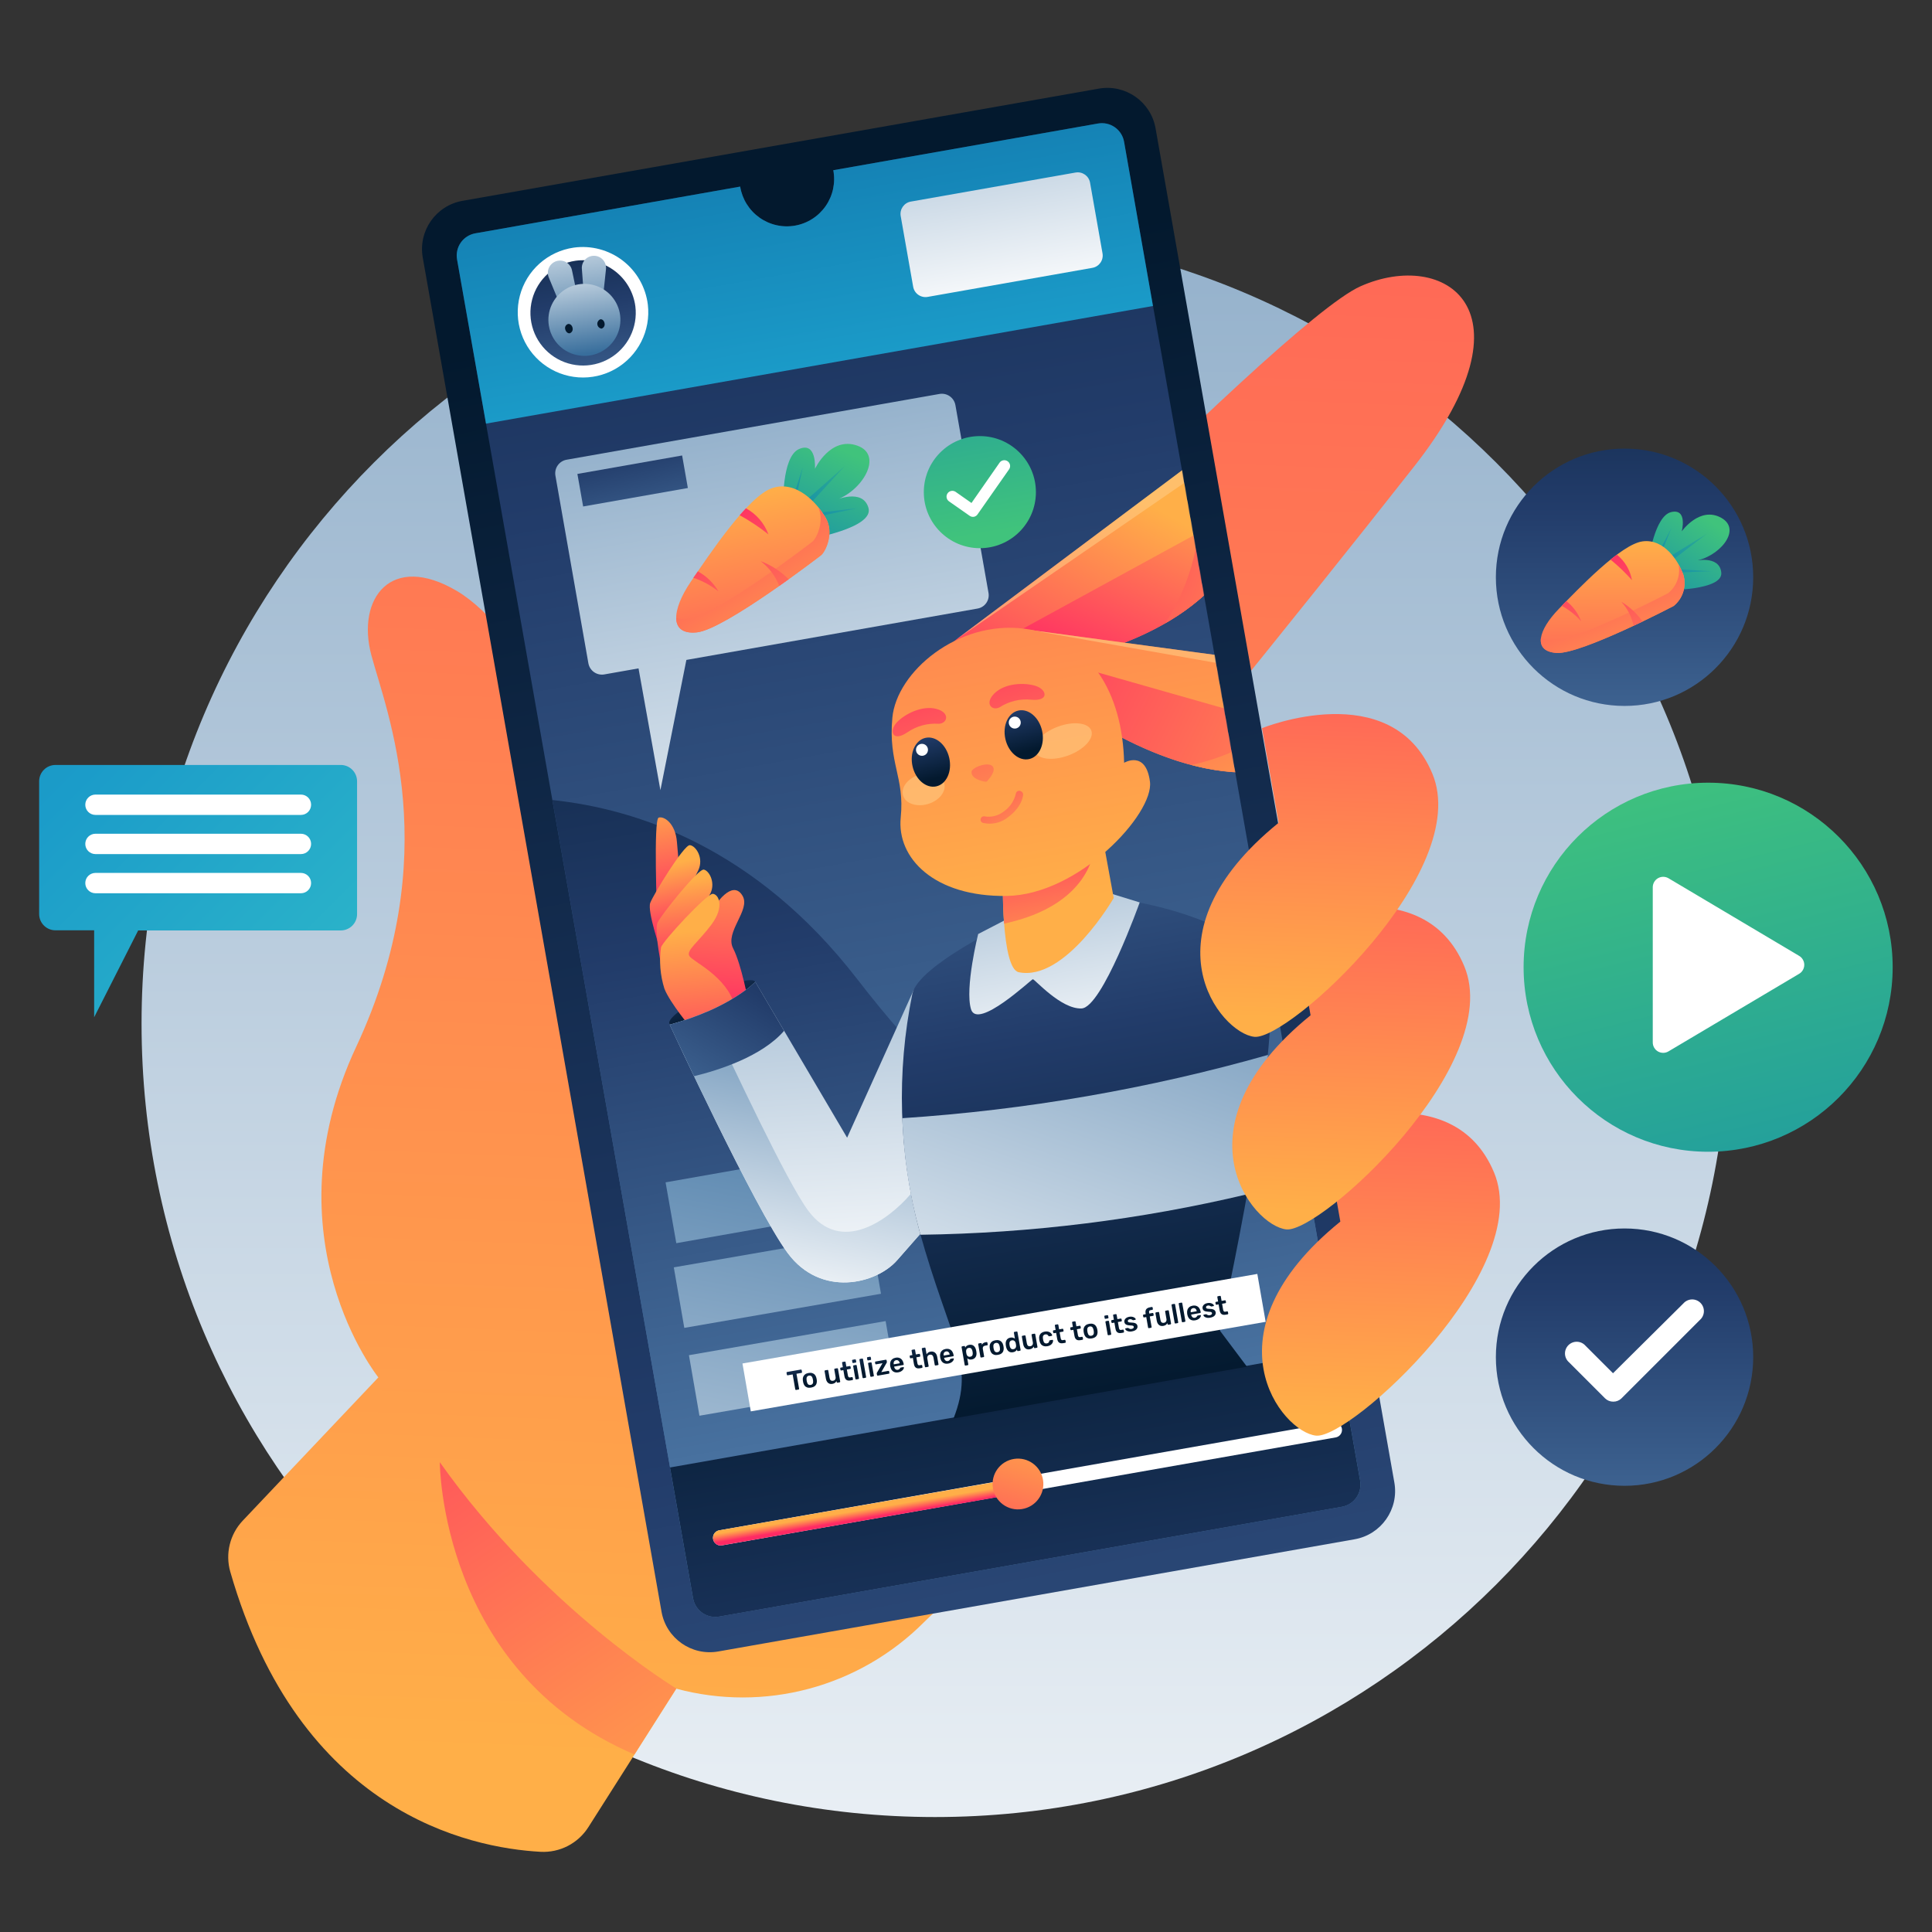 <svg width="3159" height="3159" viewBox="0 0 3159 3159" fill="none" xmlns="http://www.w3.org/2000/svg">
<rect x="0" y="0" width="3159" height="3159" fill="#333333" stroke="none"/>
<path d="M1528.85 2971.04C2245.37 2971.04 2826.23 2390.18 2826.23 1673.66C2826.23 957.132 2245.37 376.273 1528.85 376.273C812.321 376.273 231.462 957.132 231.462 1673.66C231.462 2390.18 812.321 2971.04 1528.85 2971.04Z" fill="url(#paint0_linear_5746_310)"/>
<path d="M396.866 2486.47L618.655 2252.17C618.655 2252.17 435.953 2024.78 582.438 1711.57C728.923 1398.36 631.831 1163.83 607.171 1071.16C582.512 978.483 639.413 902.738 747.031 966.264C854.65 1029.79 989.946 1279.62 1014.46 1422.65C1038.97 1565.67 1149.61 1503.62 1243.9 1408.81C1338.2 1314 2087.18 529.238 2224.47 468.142C2361.75 407.045 2514.79 504.947 2312.36 762.583C2109.93 1020.22 1841.25 1348.52 1841.25 1348.52L2110.15 2287.13C2110.15 2287.13 1694.77 2471.16 1510.74 2652.53C1458.77 2704.64 1393.98 2742.13 1322.9 2761.2C1251.81 2780.28 1176.96 2780.27 1105.88 2761.18L962.048 2987.53C953.765 3000.6 942.149 3011.23 928.396 3018.32C914.644 3025.41 899.25 3028.71 883.8 3027.87C767.201 3021.47 489.689 2963.61 376.55 2570.02C372.387 2555.52 372.072 2540.2 375.634 2525.55C379.197 2510.9 386.514 2497.43 396.866 2486.47Z" fill="url(#paint1_linear_5746_310)"/>
<path d="M1796.69 144.905L756.214 328.37C712.654 336.051 683.568 377.589 691.249 421.149L1081.67 2635.35C1089.35 2678.91 1130.89 2707.99 1174.45 2700.31L2214.93 2516.85C2258.49 2509.17 2287.58 2467.63 2279.9 2424.07L1889.47 209.87C1881.79 166.31 1840.25 137.225 1796.69 144.905Z" fill="url(#paint2_linear_5746_310)"/>
<path d="M1795.17 201.968L1362.49 278.302C1364.4 288.363 1364.3 298.704 1362.19 308.726C1360.08 318.747 1355.99 328.249 1350.17 336.678C1344.36 345.107 1336.92 352.296 1328.3 357.827C1319.68 363.357 1310.05 367.12 1299.96 368.895C1289.87 370.671 1279.54 370.424 1269.55 368.169C1259.55 365.914 1250.11 361.696 1241.77 355.759C1233.42 349.823 1226.34 342.288 1220.93 333.59C1215.52 324.893 1211.89 315.207 1210.26 305.096L777.21 381.504C772.442 382.339 767.885 384.107 763.801 386.706C759.717 389.306 756.186 392.685 753.41 396.651C750.633 400.617 748.667 405.091 747.623 409.818C746.579 414.545 746.477 419.432 747.324 424.198L1133.26 2613.37C1134.1 2618.15 1135.87 2622.71 1138.47 2626.8C1141.08 2630.89 1144.46 2634.43 1148.44 2637.2C1152.41 2639.98 1156.89 2641.95 1161.63 2642.98C1166.37 2644.02 1171.26 2644.12 1176.03 2643.26L2193.99 2463.72C2198.76 2462.89 2203.32 2461.12 2207.4 2458.52C2211.48 2455.92 2215.02 2452.54 2217.79 2448.58C2220.57 2444.61 2222.53 2440.14 2223.58 2435.41C2224.62 2430.68 2224.72 2425.8 2223.88 2421.03L1838.01 232.001C1837.19 227.205 1835.43 222.618 1832.83 218.506C1830.23 214.395 1826.84 210.84 1822.86 208.047C1818.87 205.254 1814.37 203.279 1809.62 202.235C1804.87 201.192 1799.96 201.101 1795.17 201.968Z" fill="url(#paint3_linear_5746_310)"/>
<path d="M2223.88 2421.03L2128.7 1880.87C1819.17 2026.92 1599.66 1857.24 1401.28 1600.49C1236.25 1387.02 1042.87 1322.91 903.16 1308.11L1133.27 2613.15C1134.1 2617.93 1135.87 2622.49 1138.48 2626.58C1141.08 2630.67 1144.47 2634.2 1148.44 2636.98C1152.41 2639.76 1156.9 2641.72 1161.63 2642.76C1166.37 2643.8 1171.26 2643.89 1176.03 2643.04L2193.99 2463.5C2203.58 2461.81 2212.1 2456.39 2217.71 2448.43C2223.31 2440.47 2225.53 2430.62 2223.88 2421.03Z" fill="url(#paint4_linear_5746_310)"/>
<path d="M1095.58 2399.46L1133.26 2613.37C1134.1 2618.15 1135.87 2622.71 1138.47 2626.8C1141.08 2630.89 1144.46 2634.43 1148.44 2637.2C1152.41 2639.98 1156.89 2641.95 1161.63 2642.99C1166.37 2644.02 1171.26 2644.12 1176.03 2643.26L2193.99 2463.72C2198.76 2462.89 2203.32 2461.12 2207.4 2458.52C2211.48 2455.92 2215.02 2452.54 2217.79 2448.58C2220.57 2444.61 2222.53 2440.14 2223.58 2435.41C2224.62 2430.68 2224.72 2425.8 2223.88 2421.03L2186.19 2207.19L1095.58 2399.46Z" fill="url(#paint5_linear_5746_310)"/>
<path d="M1411.45 1876.27L1088.28 1933.25L1105.82 2032.71L1428.99 1975.73L1411.45 1876.27Z" fill="url(#paint6_linear_5746_310)"/>
<path d="M1423.33 2016.45L1101.73 2072.24L1118.9 2171.21L1440.5 2115.43L1423.33 2016.45Z" fill="url(#paint7_linear_5746_310)"/>
<path d="M1448.08 2160.08L1126.49 2215.86L1143.66 2314.84L1465.25 2259.05L1448.08 2160.08Z" fill="url(#paint8_linear_5746_310)"/>
<path d="M1795.17 201.968L1362.49 278.302C1364.4 288.363 1364.3 298.704 1362.19 308.726C1360.08 318.747 1355.99 328.249 1350.17 336.678C1344.36 345.107 1336.92 352.296 1328.3 357.827C1319.68 363.357 1310.05 367.12 1299.96 368.895C1289.87 370.671 1279.54 370.424 1269.55 368.169C1259.55 365.914 1250.11 361.696 1241.77 355.759C1233.42 349.823 1226.34 342.288 1220.93 333.59C1215.52 324.893 1211.89 315.207 1210.26 305.096L777.21 381.504C772.442 382.339 767.885 384.107 763.801 386.706C759.717 389.306 756.186 392.685 753.41 396.651C750.633 400.617 748.667 405.091 747.623 409.818C746.579 414.545 746.477 419.432 747.324 424.198L794.656 692.656L1885.19 500.311L1838.01 232.001C1837.19 227.205 1835.43 222.618 1832.83 218.506C1830.23 214.395 1826.84 210.84 1822.86 208.047C1818.87 205.254 1814.37 203.279 1809.62 202.235C1804.87 201.192 1799.96 201.101 1795.17 201.968Z" fill="url(#paint9_linear_5746_310)"/>
<path d="M1535.7 644.218L926.422 751.689C920.549 752.731 915.329 756.059 911.906 760.944C908.484 765.829 907.139 771.872 908.166 777.747L962.049 1084.48C963.09 1090.35 966.419 1095.58 971.304 1099C976.189 1102.42 982.232 1103.76 988.107 1102.74L1044.05 1092.87L1079.83 1291.99L1122.3 1079.03L1597.97 995.119C1600.9 994.659 1603.72 993.612 1606.24 992.041C1608.76 990.469 1610.94 988.405 1612.64 985.972C1614.34 983.54 1615.54 980.788 1616.16 977.882C1616.77 974.976 1616.8 971.976 1616.23 969.061L1562.12 662.032C1561.56 659.126 1560.43 656.36 1558.79 653.892C1557.16 651.424 1555.05 649.302 1552.6 647.648C1550.15 645.994 1547.39 644.839 1544.49 644.251C1541.59 643.662 1538.6 643.651 1535.7 644.218Z" fill="url(#paint10_linear_5746_310)"/>
<path d="M1280.71 829.862C1280.71 829.862 1277.32 746.756 1306.62 734.168C1335.91 721.581 1332.53 766.557 1332.53 766.557C1332.53 766.557 1357.7 713.116 1401.72 728.647C1445.74 744.179 1409.08 804.319 1364.92 818.084C1364.92 818.084 1410.7 797.547 1420.05 830.524C1429.4 863.502 1322.74 881.463 1322.74 881.463L1280.71 829.862Z" fill="url(#paint11_linear_5746_310)"/>
<path d="M1290.79 832.439L1312.58 764.129L1296.83 836.856L1381.11 762.215L1307.94 841.935L1402.75 830.746L1311.92 849.959L1290.79 832.439Z" fill="url(#paint12_linear_5746_310)"/>
<path d="M1342.32 908.035C1342.32 908.035 1185.53 1028.9 1139.74 1033.91C1093.96 1038.91 1098.23 997.104 1129.44 951.244C1160.65 905.385 1223.66 810.722 1263.04 797.914C1302.42 785.105 1336.21 822.647 1350.27 847.012C1364.33 871.377 1350.12 901.852 1342.32 908.035Z" fill="url(#paint13_linear_5746_310)"/>
<path d="M1350.27 847.012C1346.64 840.89 1342.58 835.035 1338.12 829.492C1348.21 853.048 1335.25 880.431 1327.96 886.025C1327.96 886.025 1171.1 1006.97 1125.31 1011.9C1118.73 1012.87 1112.01 1012.34 1105.66 1010.35C1105.66 1026.69 1116.19 1036.41 1139.74 1033.91C1185.53 1028.9 1342.32 908.035 1342.32 908.035C1350.12 901.851 1364.25 871.377 1350.27 847.012Z" fill="url(#paint14_linear_5746_310)"/>
<path d="M1256.49 873.807C1249.79 855.59 1236.71 840.42 1219.68 831.113C1216.3 834.72 1212.84 838.474 1209.45 842.449C1226 851.534 1241.74 862.025 1256.49 873.807Z" fill="url(#paint15_linear_5746_310)"/>
<path d="M1243.61 917.457C1257.33 927.908 1267.9 941.943 1274.15 958.016L1289.54 947.122C1276.52 934.068 1260.86 923.953 1243.61 917.457Z" fill="url(#paint16_linear_5746_310)"/>
<path d="M1141 934.238C1138.49 937.919 1136.06 941.599 1133.64 944.691C1148.59 949.689 1162.55 957.29 1174.86 967.142C1166.79 953.284 1155.08 941.903 1141 934.238Z" fill="url(#paint17_linear_5746_310)"/>
<path d="M1602.17 896.337C1652.78 896.337 1693.81 855.306 1693.81 804.692C1693.81 754.078 1652.78 713.047 1602.17 713.047C1551.55 713.047 1510.52 754.078 1510.52 804.692C1510.52 855.306 1551.55 896.337 1602.17 896.337Z" fill="url(#paint18_linear_5746_310)"/>
<path d="M1592.74 844.952C1591.47 845.199 1590.16 845.182 1588.89 844.904C1587.63 844.625 1586.43 844.091 1585.38 843.333L1551.74 819.777C1550.72 819.07 1549.84 818.168 1549.17 817.121C1548.5 816.075 1548.04 814.905 1547.82 813.68C1547.6 812.455 1547.62 811.199 1547.89 809.984C1548.16 808.768 1548.67 807.619 1549.39 806.601C1550.83 804.548 1553.02 803.148 1555.49 802.707C1557.96 802.266 1560.5 802.819 1562.56 804.245L1588.47 822.427L1634.63 756.178C1636.12 754.244 1638.3 752.959 1640.72 752.592C1643.13 752.225 1645.6 752.803 1647.6 754.206C1649.6 755.609 1650.98 757.729 1651.46 760.126C1651.93 762.522 1651.47 765.01 1650.16 767.072L1598.63 840.683C1597.31 842.825 1595.19 844.359 1592.74 844.952Z" fill="white"/>
<path d="M1115.33 744.742L944.102 774.934L953.484 828.143L1124.71 797.951L1115.33 744.742Z" fill="url(#paint19_linear_5746_310)"/>
<path d="M1059.29 498.172C1061.72 519.015 1057.95 540.113 1048.46 558.827C1038.96 577.542 1024.17 593.043 1005.91 603.392C987.656 613.742 966.755 618.48 945.821 617.016C924.888 615.552 904.85 607.949 888.214 595.159C871.578 582.369 859.081 564.959 852.285 545.105C845.49 525.251 844.698 503.834 850.008 483.533C855.318 463.231 866.494 444.945 882.14 430.961C897.786 416.976 917.207 407.914 937.975 404.907C952.083 402.936 966.442 403.794 980.215 407.433C993.987 411.071 1006.9 417.417 1018.19 426.099C1029.48 434.781 1038.93 445.626 1045.99 458.001C1053.04 470.375 1057.57 484.031 1059.29 498.172Z" fill="white"/>
<path d="M1038.9 501.12C1040.96 517.95 1038 535.014 1030.4 550.172C1022.8 565.33 1010.9 577.908 996.184 586.33C981.467 594.751 964.592 598.64 947.673 597.51C930.755 596.381 914.546 590.282 901.08 579.979C887.613 569.676 877.487 555.627 871.971 539.594C866.455 523.56 865.795 506.255 870.073 489.847C874.352 473.44 883.378 458.66 896.021 447.361C908.663 436.062 924.36 428.747 941.143 426.331C952.482 424.76 964.019 425.453 975.088 428.37C986.157 431.286 996.537 436.37 1005.63 443.325C1014.72 450.28 1022.34 458.97 1028.05 468.89C1033.76 478.811 1037.45 489.765 1038.9 501.12Z" fill="url(#paint20_linear_5746_310)"/>
<path d="M947.839 501.854L920.676 510.172L897.416 453.934C896.302 451.359 895.744 448.578 895.778 445.773C895.812 442.968 896.437 440.202 897.613 437.655C898.788 435.107 900.488 432.837 902.601 430.991C904.714 429.146 907.192 427.767 909.874 426.944C912.556 426.121 915.381 425.873 918.165 426.216C920.95 426.559 923.63 427.486 926.032 428.936C928.434 430.385 930.503 432.325 932.104 434.628C933.706 436.932 934.803 439.547 935.325 442.303L947.839 501.854Z" fill="url(#paint21_linear_5746_310)"/>
<path d="M956.012 500.678H984.425L990.829 440.096C991.122 437.335 990.831 434.544 989.975 431.903C989.119 429.261 987.717 426.83 985.86 424.766C984.003 422.701 981.733 421.051 979.197 419.921C976.661 418.791 973.915 418.207 971.139 418.207C968.362 418.207 965.617 418.791 963.081 419.921C960.544 421.051 958.274 422.701 956.417 424.766C954.56 426.83 953.158 429.261 952.302 431.903C951.446 434.544 951.155 437.335 951.448 440.096L956.012 500.678Z" fill="url(#paint22_linear_5746_310)"/>
<path d="M963.669 581.352C975.259 579.74 986.106 574.712 994.826 566.909C1003.55 559.106 1009.74 548.882 1012.63 537.542C1015.51 526.201 1014.95 514.259 1011.02 503.238C1007.09 492.217 999.963 482.617 990.552 475.663C981.141 468.709 969.871 464.717 958.182 464.195C946.492 463.674 934.912 466.646 924.919 472.734C914.926 478.822 906.973 487.749 902.075 498.377C897.177 509.004 895.556 520.849 897.419 532.401C899.871 547.602 908.178 561.237 920.561 570.387C932.944 579.537 948.419 583.473 963.669 581.352Z" fill="url(#paint23_linear_5746_310)"/>
<path d="M936.285 536.524C936.653 538.275 936.37 540.101 935.49 541.659C934.609 543.217 933.191 544.401 931.501 544.989C928.335 545.43 925.097 542.412 924.14 538.217C923.664 536.46 923.899 534.586 924.794 533.002C925.69 531.417 927.174 530.25 928.924 529.751C932.605 529.236 935.623 532.328 936.285 536.524Z" fill="url(#paint24_linear_5746_310)"/>
<path d="M988.546 528.867C988.909 530.628 988.616 532.461 987.721 534.021C986.826 535.58 985.391 536.758 983.687 537.333C981.94 537.129 980.309 536.352 979.05 535.123C977.791 533.893 976.976 532.281 976.732 530.539C976.488 528.796 976.829 527.022 977.701 525.494C978.573 523.966 979.928 522.771 981.553 522.095C985.012 521.58 987.957 524.672 988.546 528.867Z" fill="url(#paint25_linear_5746_310)"/>
<path d="M1758.64 282.109L1489.33 329.595C1478.2 331.557 1470.77 342.171 1472.73 353.301L1493.11 468.854C1495.07 479.984 1505.69 487.416 1516.82 485.453L1786.12 437.967C1797.25 436.004 1804.69 425.391 1802.72 414.26L1782.35 298.708C1780.39 287.578 1769.77 280.146 1758.64 282.109Z" fill="url(#paint26_linear_5746_310)"/>
<mask id="mask0_5746_310" style="mask-type:alpha" maskUnits="userSpaceOnUse" x="746" y="201" width="1479" height="2443">
<path d="M1795.17 201.968L1362.49 278.302C1364.41 288.363 1364.3 298.704 1362.19 308.726C1360.08 318.747 1355.99 328.249 1350.18 336.678C1344.36 345.107 1336.92 352.296 1328.3 357.827C1319.68 363.357 1310.05 367.12 1299.96 368.895C1289.88 370.671 1279.54 370.424 1269.55 368.169C1259.56 365.914 1250.11 361.696 1241.77 355.759C1233.42 349.823 1226.34 342.288 1220.93 333.59C1215.52 324.893 1211.89 315.207 1210.26 305.096L777.211 381.504C772.443 382.339 767.886 384.107 763.802 386.706C759.718 389.306 756.186 392.685 753.41 396.651C750.634 400.617 748.668 405.091 747.624 409.818C746.579 414.545 746.478 419.432 747.325 424.198L1133.26 2613.37C1134.1 2618.15 1135.87 2622.71 1138.47 2626.8C1141.08 2630.89 1144.46 2634.43 1148.44 2637.2C1152.41 2639.98 1156.9 2641.95 1161.63 2642.98C1166.37 2644.02 1171.26 2644.12 1176.03 2643.26L2193.99 2463.72C2198.76 2462.89 2203.32 2461.12 2207.4 2458.52C2211.49 2455.92 2215.02 2452.54 2217.79 2448.58C2220.57 2444.61 2222.54 2440.14 2223.58 2435.41C2224.62 2430.68 2224.72 2425.8 2223.88 2421.03L1838.01 232.001C1837.19 227.205 1835.43 222.618 1832.83 218.506C1830.23 214.395 1826.84 210.84 1822.86 208.047C1818.87 205.254 1814.37 203.279 1809.62 202.235C1804.87 201.192 1799.96 201.101 1795.17 201.968Z" fill="url(#paint27_linear_5746_310)"/>
</mask>
<g mask="url(#mask0_5746_310)">
<path d="M1171.53 1653.59C1210.24 1634.74 1238.56 1613.18 1234.79 1605.44C1231.02 1597.69 1196.58 1606.68 1157.87 1625.53C1119.16 1644.37 1090.84 1665.93 1094.61 1673.68C1098.39 1681.43 1132.82 1672.44 1171.53 1653.59Z" fill="url(#paint28_linear_5746_310)"/>
<path d="M1223.69 1638.3C1223.69 1638.3 1212.42 1577.21 1198.66 1550.49C1184.89 1523.77 1227.44 1488.21 1214.34 1465.1C1201.23 1441.99 1177.53 1462.08 1155.45 1503.08C1141.99 1525.38 1124.52 1545 1103.92 1560.94L1176.72 1667.23L1223.69 1638.3Z" fill="url(#paint29_linear_5746_310)"/>
<path d="M1074.4 1497.19C1074.4 1497.19 1068.22 1339.67 1076.98 1336.87C1085.74 1334.07 1104.51 1346.14 1106.87 1376.99C1109.22 1407.83 1116.95 1483.79 1116.95 1483.79L1074.4 1497.19Z" fill="url(#paint30_linear_5746_310)"/>
<path d="M1080.59 1555.57C1080.59 1555.57 1057.99 1490.13 1063.21 1476.29C1068.44 1462.45 1118.28 1381.18 1127.92 1381.92C1137.56 1382.66 1151.18 1402.9 1141.83 1422.85C1132.48 1442.79 1107.01 1491.3 1107.01 1491.3L1122.25 1533.48L1080.59 1555.57Z" fill="url(#paint31_linear_5746_310)"/>
<path d="M1083.31 1588.91C1083.31 1588.91 1068.59 1521.26 1075.43 1507.93C1082.28 1494.61 1141.68 1419.97 1150.88 1421.88C1160.09 1423.8 1171.49 1445.44 1159.79 1464.14C1148.09 1482.83 1117.1 1527.96 1117.1 1527.96L1127.25 1572.12L1083.31 1588.91Z" fill="url(#paint32_linear_5746_310)"/>
<path d="M1131.38 1682.69C1131.38 1682.69 1095.23 1639.77 1086.33 1616.44C1079.5 1594.68 1077.61 1571.67 1080.81 1549.09C1082.87 1539.66 1155.89 1460.75 1165.53 1461.49C1175.18 1462.23 1185.11 1482.47 1163.25 1511.77C1141.39 1541.06 1121.44 1554.02 1127.26 1563.29C1133.07 1572.57 1188.13 1596.05 1201.38 1644.26C1214.63 1692.48 1131.38 1682.69 1131.38 1682.69Z" fill="url(#paint33_linear_5746_310)"/>
<path d="M1494.28 1618.06L1385.11 1860.24L1234.95 1605.4C1234.95 1605.4 1195.12 1648.17 1095.09 1675.48C1095.09 1675.48 1233.92 1976.03 1288.02 2048.98C1342.13 2121.92 1432.89 2099.77 1467.12 2060.31C1501.34 2020.86 1582.39 1930.24 1582.39 1930.24L1494.28 1618.06Z" fill="url(#paint34_linear_5746_310)"/>
<path d="M1487.73 1953.87C1453.5 1993.33 1375.62 2052.51 1321.51 1979.56C1286.03 1931.72 1201.23 1749.01 1155.96 1654.35C1136.23 1662.84 1115.91 1669.9 1095.16 1675.48C1095.16 1675.48 1233.99 1976.03 1288.09 2048.98C1342.2 2121.93 1432.96 2099.77 1467.19 2060.31C1501.42 2020.86 1582.46 1930.24 1582.46 1930.24L1564.58 1866.86C1538.89 1895.79 1506.35 1932.38 1487.73 1953.87Z" fill="url(#paint35_linear_5746_310)"/>
<path d="M1234.95 1605.4C1234.95 1605.4 1195.12 1648.17 1095.09 1675.48C1095.09 1675.48 1111.28 1710.59 1134.84 1759.69C1175.18 1749.82 1245.84 1727.37 1282.06 1685.49L1234.95 1605.4Z" fill="url(#paint36_linear_5746_310)"/>
<path d="M2038.92 2234.69L1994.75 2175.8C1994.75 2175.8 2098.84 1704.7 2073.81 1600.24C2048.78 1495.79 1820.74 1468.55 1820.74 1468.55L1649.96 1508.45C1649.96 1508.45 1502.08 1578.38 1491.85 1624.76C1465.48 1753.38 1469.46 1886.38 1503.48 2013.2C1553.6 2193.25 1594.83 2227.77 1559.13 2319.27L2038.92 2234.69Z" fill="url(#paint37_linear_5746_310)"/>
<path d="M1475.28 1828.36C1477.47 1890.86 1486.93 1952.89 1503.48 2013.2C1504.07 2015.19 1504.58 2017.03 1505.1 2018.94C1685.1 2016.55 1864.3 1994.33 2039.44 1952.69C2053.2 1876.5 2066.45 1793.32 2073.3 1724.87C1878.16 1780.35 1677.71 1815.04 1475.28 1828.36Z" fill="url(#paint38_linear_5746_310)"/>
<path d="M1599.39 1527.22C1599.39 1527.22 1577.31 1615.56 1587.69 1650.15C1598.07 1684.75 1686.03 1601.64 1688.75 1601.13C1691.48 1600.61 1734.76 1650.45 1768.48 1648.9C1802.19 1647.36 1863.51 1475.55 1863.51 1475.55L1806.16 1457.88L1649.96 1501.02L1599.39 1527.22Z" fill="url(#paint39_linear_5746_310)"/>
<path d="M1639.66 1436.09C1639.66 1436.09 1636.79 1583.32 1665.64 1589.65C1741.98 1605.4 1821.03 1468.34 1821.03 1468.34L1798.95 1347.76L1639.66 1436.09Z" fill="url(#paint40_linear_5746_310)"/>
<path d="M1788.43 1389.13L1739.25 1380.81L1639.66 1436.09C1639.66 1436.09 1638.92 1472.9 1641.79 1510.22C1783.93 1479.89 1788.43 1389.13 1788.43 1389.13Z" fill="url(#paint41_linear_5746_310)"/>
<path d="M1563.99 1045.3L2064.54 670.324C2064.54 670.324 2120.26 817.545 1982.9 959.761C1871.46 1075.33 1660.93 1099.11 1585.41 1103.96C1577.67 1104.45 1570.02 1102.17 1563.82 1097.53C1557.61 1092.89 1553.26 1086.2 1551.55 1078.64C1550.17 1072.48 1550.62 1066.04 1552.83 1060.13C1555.04 1054.21 1558.91 1049.06 1563.99 1045.3Z" fill="url(#paint42_linear_5746_310)"/>
<path d="M1972.16 970.438C1858.43 1077.1 1658.65 1099.18 1585.55 1103.97C1580.16 1104.3 1574.76 1103.28 1569.86 1100.99C1564.96 1098.7 1560.71 1095.22 1557.51 1090.86L2067.56 812.102C2067.56 813.058 2067.11 814.015 2066.82 815.046C2066.53 816.077 2066.16 817.475 2065.86 818.727C2064.98 821.818 2064.1 824.983 2063.14 828.149C2063.14 828.885 2062.62 829.621 2062.4 830.357C2061.45 833.522 2060.34 836.761 2059.16 840C2058.72 841.251 2058.28 842.429 2057.77 843.68C2056.81 846.404 2055.71 849.201 2054.6 851.925C2054.16 853.029 2053.72 853.986 2053.35 855.09C2051.8 858.697 2050.11 862.451 2048.42 866.058C2047.98 867.089 2047.46 868.046 2046.95 869.076C2045.55 872.02 2044.07 874.891 2042.53 877.836C2041.94 879.013 2041.35 880.191 2040.69 881.369C2038.7 885.123 2036.57 888.73 2034.36 892.705V893.294C2032.08 897.122 2029.72 900.655 2027 904.704L2024.79 908.09C2022.65 911.181 2020.52 914.346 2018.24 917.438L2016.32 920.235C2013.45 924.137 2010.43 928.038 2007.27 932.013C2006.61 932.896 2005.8 933.78 2005.06 934.663L1997.11 944.232L1994.17 947.545C1990.63 951.52 1986.95 955.495 1983.13 959.47C1979.74 963.077 1976.21 966.831 1972.6 969.922L1972.16 970.438Z" fill="url(#paint43_linear_5746_310)"/>
<path d="M1958.02 750.192L2064.61 670.324C2064.61 670.324 2120.33 817.545 1982.98 959.761C1959.79 983.112 1933.51 1003.17 1904.88 1019.39C1970.9 918.318 1966.86 814.895 1958.02 750.192Z" fill="url(#paint44_linear_5746_310)"/>
<path opacity="0.6" d="M1563.98 1045.3L1683.09 956.08L2064.61 670.324C2064.61 670.324 2065.57 672.753 2066.89 677.685C2066.89 678.716 2067.48 679.894 2067.85 681.145V681.734C2067.85 682.912 2068.51 684.237 2068.81 685.635V686.666C2069.17 687.991 2069.47 689.316 2069.76 690.862C2069.8 691.351 2069.8 691.844 2069.76 692.334C2069.76 693.732 2070.35 695.131 2070.65 696.677V697.266C2070.65 697.266 1555.45 1051.63 1563.98 1045.3Z" fill="#FFCA83"/>
<path d="M1686.92 1030.43L2306.79 1113.9C2306.79 1113.9 2243.41 1257.81 2045.62 1263.11C1885.15 1267.38 1718.35 1136.72 1661.15 1087.26C1655.31 1082.19 1651.46 1075.21 1650.28 1067.56C1649.11 1059.92 1650.69 1052.11 1654.75 1045.52C1658.09 1040.18 1662.9 1035.91 1668.61 1033.23C1674.31 1030.56 1680.67 1029.58 1686.92 1030.43Z" fill="url(#paint45_linear_5746_310)"/>
<path d="M2030.46 1263.26C1874.77 1259.35 1716.58 1135.32 1661.15 1087.4C1657.06 1083.86 1653.93 1079.35 1652.04 1074.28C1650.15 1069.21 1649.56 1063.75 1650.33 1058.4L2209.26 1217.4L2206.75 1218.94L2203.44 1220.93L2194.83 1225.79L2192.84 1226.82L2183.71 1231.46L2180.18 1233.08L2172.08 1236.76L2168.99 1238.08C2165.38 1239.55 2161.63 1241.1 2157.8 1242.5L2154.64 1243.6C2151.62 1244.71 2148.53 1245.74 2145.36 1246.77L2141.53 1248.02C2137.48 1249.27 2133.36 1250.45 2129.09 1251.63H2128.43L2115.4 1254.79L2111.35 1255.6C2107.67 1256.41 2103.99 1257.07 2100.16 1257.74L2096.85 1258.32C2092.07 1259.13 2087.14 1259.8 2082.13 1260.39L2078.67 1260.75C2074.62 1261.27 2070.5 1261.64 2066.3 1261.93L2061.89 1262.3C2056.59 1262.3 2051.21 1262.96 2045.62 1263.11C2040.02 1263.26 2035.76 1263.11 2030.9 1263.11L2030.46 1263.26Z" fill="url(#paint46_linear_5746_310)"/>
<path d="M2174.81 1096.23L2306.79 1113.9C2306.79 1113.9 2243.41 1257.81 2045.62 1263.11C2012.73 1263.43 1979.94 1259.3 1948.16 1250.82C2066.09 1225.2 2135.72 1148.57 2174.81 1096.23Z" fill="url(#paint47_linear_5746_310)"/>
<path opacity="0.6" d="M1686.92 1030.43L1834.14 1050.38L2306.79 1113.9C2306.79 1113.9 2305.76 1116.33 2303.48 1120.45C2302.96 1121.48 2302.37 1122.51 2301.71 1123.69V1124.13L2299.65 1127.67L2299.06 1128.55L2296.85 1132.16L2295.97 1133.48C2295.23 1134.66 2294.42 1135.91 2293.54 1137.16V1137.6C2293.54 1137.6 1676.39 1029.03 1686.92 1030.43Z" fill="#FFCA83"/>
<path d="M1838.04 1247.21C1838.04 1247.21 1873.59 1225.94 1880.29 1278.2C1886.99 1330.46 1764.21 1463.33 1645.84 1464.95C1527.47 1466.57 1466.08 1403.04 1472.78 1336.72C1479.48 1270.4 1452.17 1248.39 1459.09 1173.6C1466.01 1098.81 1565.53 1014.38 1674.03 1027.85C1782.53 1041.32 1835.53 1133.19 1838.04 1247.21Z" fill="url(#paint48_linear_5746_310)"/>
<path d="M1634.58 1156.45C1649.84 1146.57 1668.02 1142.21 1686.1 1144.08C1716.06 1147.02 1711.94 1127.44 1693.47 1121.55C1674.99 1115.67 1643.63 1116.84 1626.33 1133.41C1609.03 1149.97 1621.7 1163.22 1634.58 1156.45Z" fill="url(#paint49_linear_5746_310)"/>
<path d="M1534.76 1183.46C1516.76 1182.18 1498.86 1187.03 1483.97 1197.23C1459.09 1214.23 1453.28 1195.09 1466.38 1181.18C1479.48 1167.27 1507.82 1153.06 1531.01 1159.1C1554.2 1165.13 1549.19 1183.24 1534.76 1183.46Z" fill="url(#paint50_linear_5746_310)"/>
<path opacity="0.6" d="M1747.05 1235.15C1772.5 1225.67 1789.22 1207.49 1784.4 1194.53C1779.57 1181.58 1755.03 1178.76 1729.58 1188.23C1704.13 1197.71 1687.41 1215.89 1692.23 1228.85C1697.05 1241.8 1721.6 1244.62 1747.05 1235.15Z" fill="#FFCA83"/>
<path opacity="0.6" d="M1517.36 1314.59C1535.9 1309.05 1547.73 1293.86 1543.79 1280.65C1539.84 1267.45 1521.61 1261.23 1503.07 1266.78C1484.53 1272.32 1472.7 1287.51 1476.64 1300.72C1480.59 1313.92 1498.82 1320.13 1517.36 1314.59Z" fill="#FFCA83"/>
<path d="M1682.76 1241.15C1699.34 1237.44 1708.82 1216.68 1703.92 1194.78C1699.02 1172.88 1681.61 1158.13 1665.03 1161.84C1648.44 1165.55 1638.97 1186.3 1643.86 1208.21C1648.76 1230.11 1666.17 1244.85 1682.76 1241.15Z" fill="url(#paint51_linear_5746_310)"/>
<path d="M1659.24 1191.27C1664.64 1191.27 1669.03 1186.88 1669.03 1181.48C1669.03 1176.07 1664.64 1171.69 1659.24 1171.69C1653.83 1171.69 1649.45 1176.07 1649.45 1181.48C1649.45 1186.88 1653.83 1191.27 1659.24 1191.27Z" fill="white"/>
<path d="M1530.96 1285.77C1547.54 1282.07 1557.02 1261.31 1552.13 1239.41C1547.23 1217.51 1529.82 1202.76 1513.23 1206.46C1496.65 1210.17 1487.17 1230.93 1492.07 1252.83C1496.96 1274.73 1514.38 1289.48 1530.96 1285.77Z" fill="url(#paint52_linear_5746_310)"/>
<path d="M1507.53 1235.8C1512.94 1235.8 1517.32 1231.42 1517.32 1226.01C1517.32 1220.61 1512.94 1216.22 1507.53 1216.22C1502.12 1216.22 1497.74 1220.61 1497.74 1226.01C1497.74 1231.42 1502.12 1235.8 1507.53 1235.8Z" fill="white"/>
<path d="M1611.47 1278.2C1611.93 1278.29 1612.42 1278.25 1612.87 1278.09C1613.32 1277.94 1613.72 1277.67 1614.04 1277.32C1617.65 1273.49 1628.76 1260.61 1623.24 1253.25C1616.47 1244.63 1588.65 1254.79 1588.5 1262.23C1588.28 1273.71 1606.17 1277.39 1611.47 1278.2Z" fill="url(#paint53_linear_5746_310)"/>
<path d="M1668.44 1293.29C1667.69 1293.02 1666.89 1292.91 1666.1 1292.97C1665.31 1293.04 1664.54 1293.27 1663.84 1293.65C1663.14 1294.03 1662.54 1294.56 1662.06 1295.2C1661.58 1295.83 1661.25 1296.56 1661.08 1297.34C1658.49 1309.31 1651.43 1319.84 1641.35 1326.78C1636.97 1330.26 1631.91 1332.78 1626.49 1334.18C1621.08 1335.57 1615.43 1335.81 1609.92 1334.88C1608.52 1334.59 1607.07 1334.86 1605.87 1335.64C1604.68 1336.41 1603.83 1337.61 1603.51 1339C1603.17 1340.38 1603.38 1341.83 1604.1 1343.05C1604.81 1344.28 1605.98 1345.17 1607.34 1345.55C1614.7 1347.28 1622.37 1347.24 1629.71 1345.43C1637.06 1343.63 1643.87 1340.11 1649.59 1335.17C1668.14 1320.97 1672.12 1306.54 1672.93 1299.55C1673.05 1298.32 1672.75 1297.08 1672.08 1296.04C1671.41 1295 1670.41 1294.21 1669.25 1293.8L1668.44 1293.29Z" fill="url(#paint54_linear_5746_310)"/>
</g>
<path d="M1178.29 2514.5L2181.79 2338" stroke="white" stroke-width="25" stroke-linecap="round"/>
<path d="M1178.29 2514.5L1652.29 2431.5" stroke="url(#paint55_linear_5746_310)" stroke-width="25" stroke-linecap="round"/>
<path d="M1670.96 2467.48C1693.6 2463.91 1709.06 2442.65 1705.48 2420C1701.9 2397.36 1680.65 2381.9 1658 2385.48C1635.36 2389.06 1619.9 2410.31 1623.48 2432.96C1627.06 2455.6 1648.31 2471.06 1670.96 2467.48Z" fill="url(#paint56_linear_5746_310)"/>
<path d="M2164.4 1842.74C2164.4 1842.74 2375.89 1756.62 2442.87 1917.02C2509.86 2077.42 2208.05 2352.94 2152.04 2347.42C2096.02 2341.9 1965.51 2180.62 2191.57 1997.4L2164.4 1842.74Z" fill="url(#paint57_linear_5746_310)"/>
<path d="M2115.74 1505.46C2115.74 1505.46 2327.3 1419.34 2394.21 1579.81C2461.12 1740.28 2159.39 2015.66 2103.45 2010.21C2047.51 2004.76 1916.92 1843.41 2142.91 1660.12L2115.74 1505.46Z" fill="url(#paint58_linear_5746_310)"/>
<path d="M2063.48 1190.63C2063.48 1190.63 2275.04 1104.5 2342.02 1264.9C2409.01 1425.3 2107.21 1700.82 2051.19 1695.3C1995.17 1689.78 1864.66 1528.5 2090.72 1345.28L2063.48 1190.63Z" fill="url(#paint59_linear_5746_310)"/>
<path d="M719.131 2390.84C719.131 2390.84 719.131 2732.84 1037.28 2868.65L1105.73 2760.81C1105.73 2760.81 888.435 2629.71 719.131 2390.84Z" fill="url(#paint60_linear_5746_310)"/>
<path d="M557.19 1250.77H90.647C83.611 1250.78 76.867 1253.58 71.878 1258.54C66.889 1263.5 64.058 1270.23 64 1277.27V1494.49C64 1497.99 64.689 1501.45 66.028 1504.69C67.368 1507.92 69.33 1510.86 71.805 1513.33C74.279 1515.81 77.217 1517.77 80.45 1519.11C83.683 1520.45 87.148 1521.14 90.647 1521.14H153.952V1663.28L225.943 1521.36H557.19C564.257 1521.36 571.035 1518.55 576.032 1513.55C581.03 1508.56 583.837 1501.78 583.837 1494.71V1277.27C583.779 1270.23 580.948 1263.5 575.959 1258.54C570.971 1253.58 564.226 1250.78 557.19 1250.77Z" fill="url(#paint61_linear_5746_310)"/>
<path d="M492.046 1299.2H156.088C146.9 1299.2 139.452 1306.65 139.452 1315.84C139.452 1325.03 146.9 1332.48 156.088 1332.48H492.046C501.234 1332.48 508.682 1325.03 508.682 1315.84C508.682 1306.65 501.234 1299.2 492.046 1299.2Z" fill="white"/>
<path d="M492.046 1363.24H156.088C146.9 1363.24 139.452 1370.69 139.452 1379.88C139.452 1389.07 146.9 1396.51 156.088 1396.51H492.046C501.234 1396.51 508.682 1389.07 508.682 1379.88C508.682 1370.69 501.234 1363.24 492.046 1363.24Z" fill="white"/>
<path d="M492.046 1427.29H156.088C146.9 1427.29 139.452 1434.73 139.452 1443.92C139.452 1453.11 146.9 1460.56 156.088 1460.56H492.046C501.234 1460.56 508.682 1453.11 508.682 1443.92C508.682 1434.73 501.234 1427.29 492.046 1427.29Z" fill="white"/>
<path d="M2656.27 1154.27C2772.46 1154.27 2866.65 1060.08 2866.65 943.887C2866.65 827.698 2772.46 733.508 2656.27 733.508C2540.08 733.508 2445.89 827.698 2445.89 943.887C2445.89 1060.08 2540.08 1154.27 2656.27 1154.27Z" fill="url(#paint62_linear_5746_310)"/>
<path d="M2695.8 914.955C2695.8 914.955 2705.44 843.627 2732.6 837.296C2759.76 830.966 2749.83 868.802 2749.83 868.802C2749.83 868.802 2779.27 827.064 2814.46 846.718C2849.64 866.372 2809.52 912.305 2769.41 917.311C2769.41 917.311 2811.51 906.711 2814.46 936.229C2817.4 965.746 2724.36 965.01 2724.36 965.01L2695.8 914.955Z" fill="url(#paint63_linear_5746_310)"/>
<path d="M2703.97 918.636L2732.82 863.723L2708.46 923.347L2791.49 872.409L2717.14 929.31L2799.66 934.094L2719.42 936.818L2703.97 918.636Z" fill="url(#paint64_linear_5746_310)"/>
<path d="M2736.57 990.847C2736.57 990.847 2584.79 1070.27 2545.19 1067.62C2505.58 1064.97 2515.3 1030.08 2548.79 995.632C2582.29 961.182 2650.23 890.075 2685.63 885.216C2721.04 880.358 2744.52 917.31 2752.62 940.203C2755.21 949.288 2755.07 958.934 2752.22 967.939C2749.36 976.945 2743.92 984.911 2736.57 990.847Z" fill="url(#paint65_linear_5746_310)"/>
<path d="M2752.47 940.057C2750.36 934.262 2747.77 928.649 2744.74 923.273C2746.35 931.876 2745.61 940.754 2742.59 948.968C2739.57 957.183 2734.39 964.43 2727.59 969.942C2727.59 969.942 2575.81 1049.37 2536.21 1046.72C2530.47 1046.57 2524.83 1045.13 2519.72 1042.52C2517.44 1056.43 2524.72 1066.3 2545.19 1067.62C2584.94 1070.27 2736.57 990.848 2736.57 990.848C2743.92 984.883 2749.35 976.883 2752.18 967.849C2755.01 958.815 2755.11 949.148 2752.47 940.057Z" fill="url(#paint66_linear_5746_310)"/>
<path d="M2668.49 948.744C2665.55 932.266 2656.73 917.411 2643.68 906.934C2640.22 909.436 2636.76 912.16 2633.3 914.957C2645.93 925.245 2657.7 936.544 2668.49 948.744Z" fill="url(#paint67_linear_5746_310)"/>
<path d="M2651.04 984.004C2661.1 995.018 2668 1008.55 2670.99 1023.16L2685.71 1016.25C2676.59 1003.15 2664.77 992.151 2651.04 984.004Z" fill="url(#paint68_linear_5746_310)"/>
<path d="M2561.01 982.824C2558.36 985.548 2555.79 988.124 2553.65 990.627C2565.63 997.136 2576.37 1005.71 2585.38 1015.95C2580.53 1002.84 2572.08 991.361 2561.01 982.824Z" fill="url(#paint69_linear_5746_310)"/>
<path d="M2792.96 1883.23C2959.6 1883.23 3094.69 1748.14 3094.69 1581.5C3094.69 1414.86 2959.6 1279.77 2792.96 1279.77C2626.32 1279.77 2491.23 1414.86 2491.23 1581.5C2491.23 1748.14 2626.32 1883.23 2792.96 1883.23Z" fill="url(#paint70_linear_5746_310)"/>
<path d="M2702.42 1704.2V1450.76C2702.42 1447.75 2703.21 1444.79 2704.72 1442.18C2706.23 1439.57 2708.41 1437.41 2711.02 1435.92C2713.64 1434.42 2716.61 1433.65 2719.62 1433.67C2722.63 1433.69 2725.59 1434.51 2728.18 1436.04L2941.65 1562.87C2944.24 1564.37 2946.38 1566.51 2947.87 1569.1C2949.36 1571.68 2950.15 1574.61 2950.15 1577.59C2950.15 1580.58 2949.36 1583.51 2947.87 1586.09C2946.38 1588.68 2944.24 1590.82 2941.65 1592.32L2728.18 1719.07C2725.58 1720.64 2722.61 1721.48 2719.57 1721.5C2716.54 1721.53 2713.55 1720.75 2710.92 1719.23C2708.29 1717.71 2706.12 1715.52 2704.62 1712.88C2703.13 1710.23 2702.37 1707.24 2702.42 1704.2Z" fill="white"/>
<path d="M2656.27 2429.42C2772.46 2429.42 2866.65 2335.23 2866.65 2219.04C2866.65 2102.85 2772.46 2008.66 2656.27 2008.66C2540.08 2008.66 2445.89 2102.85 2445.89 2219.04C2445.89 2335.23 2540.08 2429.42 2656.27 2429.42Z" fill="url(#paint71_linear_5746_310)"/>
<path d="M2637.72 2291.84C2635.21 2291.85 2632.73 2291.36 2630.42 2290.4C2628.11 2289.44 2626.01 2288.03 2624.24 2286.25L2565.36 2227.36C2563.4 2225.63 2561.82 2223.52 2560.71 2221.15C2559.6 2218.79 2558.98 2216.22 2558.9 2213.61C2558.82 2211 2559.28 2208.4 2560.24 2205.97C2561.2 2203.54 2562.65 2201.33 2564.5 2199.49C2566.35 2197.64 2568.55 2196.19 2570.98 2195.23C2573.41 2194.27 2576.01 2193.81 2578.62 2193.89C2581.23 2193.97 2583.8 2194.58 2586.16 2195.69C2588.53 2196.8 2590.64 2198.39 2592.37 2200.34L2637.42 2245.39L2752.55 2131.15C2754.28 2129.19 2756.39 2127.61 2758.75 2126.5C2761.12 2125.39 2763.69 2124.78 2766.3 2124.7C2768.91 2124.62 2771.51 2125.07 2773.94 2126.03C2776.37 2127 2778.57 2128.45 2780.42 2130.29C2782.27 2132.14 2783.72 2134.35 2784.68 2136.78C2785.64 2139.2 2786.1 2141.8 2786.02 2144.41C2785.94 2147.03 2785.32 2149.59 2784.21 2151.96C2783.1 2154.32 2781.52 2156.44 2779.56 2158.17L2651.26 2286.47C2649.47 2288.21 2647.35 2289.58 2645.02 2290.51C2642.7 2291.43 2640.22 2291.88 2637.72 2291.84Z" fill="white"/>
<rect x="1214" y="2229.42" width="854.484" height="79.487" transform="rotate(-9.867 1214 2229.42)" fill="white"/>
<path d="M1301.61 2272.72C1301.31 2272.77 1301.05 2272.71 1300.8 2272.54C1300.56 2272.37 1300.41 2272.14 1300.36 2271.84L1296.07 2247.33L1287.87 2248.77C1287.57 2248.82 1287.3 2248.76 1287.06 2248.59C1286.81 2248.42 1286.67 2248.18 1286.62 2247.89L1286.04 2244.61C1285.98 2244.28 1286.04 2244 1286.21 2243.76C1286.38 2243.51 1286.62 2243.37 1286.91 2243.31L1309.52 2239.35C1309.84 2239.3 1310.13 2239.35 1310.37 2239.52C1310.61 2239.7 1310.76 2239.94 1310.82 2240.27L1311.39 2243.55C1311.44 2243.84 1311.39 2244.11 1311.21 2244.36C1311.04 2244.6 1310.8 2244.75 1310.47 2244.81L1302.32 2246.23L1306.61 2270.75C1306.66 2271.04 1306.6 2271.31 1306.43 2271.55C1306.26 2271.8 1306.01 2271.95 1305.69 2272L1301.61 2272.72ZM1326.23 2268.86C1323.87 2269.28 1321.8 2269.21 1320.03 2268.67C1318.29 2268.12 1316.86 2267.17 1315.74 2265.81C1314.64 2264.45 1313.86 2262.78 1313.39 2260.79C1313.27 2260.26 1313.14 2259.61 1313.01 2258.84C1312.87 2258.08 1312.77 2257.42 1312.71 2256.89C1312.47 2254.83 1312.65 2252.98 1313.25 2251.35C1313.87 2249.69 1314.91 2248.31 1316.36 2247.2C1317.84 2246.09 1319.73 2245.33 1322.04 2244.93C1324.34 2244.52 1326.36 2244.6 1328.1 2245.14C1329.87 2245.69 1331.32 2246.64 1332.44 2247.99C1333.59 2249.31 1334.4 2250.99 1334.87 2253C1334.99 2253.53 1335.12 2254.18 1335.26 2254.95C1335.39 2255.71 1335.49 2256.37 1335.56 2256.9C1335.79 2258.93 1335.61 2260.78 1335.02 2262.43C1334.45 2264.09 1333.43 2265.47 1331.95 2266.58C1330.5 2267.69 1328.59 2268.45 1326.23 2268.86ZM1325.46 2264.47C1327.03 2264.2 1328.15 2263.5 1328.84 2262.37C1329.52 2261.22 1329.74 2259.67 1329.49 2257.74C1329.44 2257.29 1329.35 2256.71 1329.23 2256C1329.11 2255.29 1328.99 2254.72 1328.88 2254.28C1328.46 2252.41 1327.74 2251.04 1326.7 2250.19C1325.67 2249.33 1324.37 2249.04 1322.8 2249.32C1321.24 2249.59 1320.12 2250.3 1319.43 2251.46C1318.75 2252.61 1318.53 2254.14 1318.78 2256.05C1318.82 2256.5 1318.91 2257.08 1319.04 2257.79C1319.16 2258.5 1319.28 2259.07 1319.38 2259.51C1319.81 2261.41 1320.54 2262.79 1321.57 2263.65C1322.6 2264.47 1323.89 2264.75 1325.46 2264.47ZM1360.95 2262.78C1359.15 2263.1 1357.51 2262.97 1356.04 2262.41C1354.6 2261.81 1353.39 2260.83 1352.42 2259.48C1351.45 2258.09 1350.78 2256.38 1350.43 2254.34L1348.24 2241.89C1348.19 2241.59 1348.25 2241.32 1348.42 2241.08C1348.59 2240.84 1348.83 2240.69 1349.12 2240.64L1353.02 2239.96C1353.35 2239.9 1353.62 2239.96 1353.83 2240.13C1354.07 2240.3 1354.22 2240.54 1354.27 2240.83L1356.41 2253.02C1357.05 2256.69 1358.98 2258.24 1362.2 2257.67C1363.74 2257.4 1364.86 2256.7 1365.58 2255.57C1366.33 2254.44 1366.55 2253.01 1366.25 2251.3L1364.11 2239.11C1364.06 2238.81 1364.12 2238.54 1364.29 2238.3C1364.46 2238.06 1364.69 2237.91 1364.99 2237.86L1368.89 2237.18C1369.19 2237.12 1369.46 2237.18 1369.7 2237.35C1369.94 2237.52 1370.09 2237.76 1370.14 2238.05L1373.81 2258.97C1373.86 2259.27 1373.8 2259.54 1373.63 2259.78C1373.46 2260.03 1373.22 2260.17 1372.93 2260.22L1369.34 2260.85C1369.01 2260.91 1368.73 2260.85 1368.49 2260.68C1368.27 2260.51 1368.14 2260.27 1368.09 2259.98L1367.77 2258.16C1367.15 2259.33 1366.31 2260.32 1365.23 2261.12C1364.15 2261.92 1362.72 2262.47 1360.95 2262.78ZM1390.26 2257.19C1388.49 2257.5 1386.94 2257.45 1385.62 2257.04C1384.3 2256.63 1383.24 2255.87 1382.44 2254.77C1381.63 2253.63 1381.07 2252.14 1380.74 2250.31L1378.98 2240.25L1375.48 2240.86C1375.18 2240.92 1374.92 2240.86 1374.67 2240.69C1374.43 2240.52 1374.28 2240.28 1374.23 2239.99L1373.78 2237.42C1373.73 2237.12 1373.79 2236.85 1373.96 2236.61C1374.13 2236.36 1374.36 2236.22 1374.66 2236.17L1378.16 2235.55L1376.87 2228.19C1376.82 2227.9 1376.86 2227.63 1377 2227.39C1377.17 2227.15 1377.42 2227 1377.75 2226.94L1381.34 2226.31C1381.63 2226.26 1381.9 2226.32 1382.15 2226.49C1382.39 2226.66 1382.54 2226.9 1382.59 2227.19L1383.88 2234.55L1389.42 2233.58C1389.71 2233.53 1389.98 2233.59 1390.22 2233.76C1390.47 2233.93 1390.62 2234.16 1390.67 2234.46L1391.12 2237.03C1391.17 2237.32 1391.11 2237.59 1390.94 2237.84C1390.77 2238.08 1390.54 2238.23 1390.24 2238.28L1384.7 2239.25L1386.38 2248.87C1386.6 2250.08 1386.97 2250.99 1387.5 2251.6C1388.06 2252.2 1388.88 2252.41 1389.94 2252.22L1393 2251.68C1393.3 2251.63 1393.56 2251.69 1393.81 2251.86C1394.05 2252.03 1394.2 2252.27 1394.25 2252.56L1394.73 2255.31C1394.78 2255.6 1394.72 2255.87 1394.55 2256.12C1394.38 2256.36 1394.15 2256.51 1393.85 2256.56L1390.26 2257.19ZM1399.91 2255.5C1399.62 2255.55 1399.35 2255.49 1399.11 2255.32C1398.86 2255.15 1398.72 2254.92 1398.66 2254.62L1395 2233.7C1394.95 2233.4 1395.01 2233.13 1395.18 2232.89C1395.35 2232.65 1395.58 2232.5 1395.88 2232.45L1399.55 2231.8C1399.88 2231.75 1400.15 2231.81 1400.36 2231.98C1400.61 2232.15 1400.75 2232.39 1400.8 2232.68L1404.47 2253.6C1404.52 2253.9 1404.46 2254.17 1404.29 2254.41C1404.15 2254.65 1403.92 2254.8 1403.59 2254.85L1399.91 2255.5ZM1395.03 2228.67C1394.71 2228.72 1394.42 2228.68 1394.19 2228.54C1393.97 2228.37 1393.84 2228.11 1393.78 2227.79L1393.22 2224.6C1393.17 2224.3 1393.21 2224.04 1393.36 2223.8C1393.53 2223.56 1393.77 2223.41 1394.1 2223.35L1398.13 2222.64C1398.46 2222.58 1398.74 2222.64 1398.98 2222.81C1399.23 2222.98 1399.37 2223.22 1399.43 2223.51L1399.99 2226.7C1400.04 2227.03 1399.99 2227.31 1399.82 2227.56C1399.64 2227.77 1399.39 2227.9 1399.06 2227.96L1395.03 2228.67ZM1411.65 2253.44C1411.35 2253.49 1411.08 2253.43 1410.84 2253.26C1410.59 2253.09 1410.45 2252.86 1410.39 2252.56L1405.25 2223.22C1405.2 2222.93 1405.26 2222.66 1405.43 2222.41C1405.6 2222.17 1405.84 2222.02 1406.13 2221.97L1409.81 2221.33C1410.11 2221.28 1410.38 2221.33 1410.62 2221.51C1410.86 2221.68 1411.01 2221.91 1411.06 2222.2L1416.2 2251.55C1416.25 2251.84 1416.19 2252.11 1416.02 2252.36C1415.85 2252.6 1415.62 2252.75 1415.32 2252.8L1411.65 2253.44ZM1424.28 2251.23C1423.99 2251.28 1423.72 2251.22 1423.48 2251.05C1423.23 2250.88 1423.09 2250.65 1423.03 2250.35L1419.37 2229.43C1419.32 2229.13 1419.38 2228.86 1419.55 2228.62C1419.72 2228.38 1419.95 2228.23 1420.25 2228.18L1423.92 2227.53C1424.25 2227.48 1424.52 2227.54 1424.73 2227.71C1424.98 2227.88 1425.12 2228.12 1425.17 2228.41L1428.84 2249.33C1428.89 2249.63 1428.83 2249.9 1428.66 2250.14C1428.52 2250.38 1428.29 2250.53 1427.96 2250.58L1424.28 2251.23ZM1419.4 2224.4C1419.08 2224.45 1418.79 2224.41 1418.56 2224.27C1418.34 2224.1 1418.21 2223.85 1418.15 2223.52L1417.59 2220.33C1417.54 2220.03 1417.58 2219.77 1417.73 2219.53C1417.9 2219.29 1418.14 2219.14 1418.47 2219.08L1422.5 2218.37C1422.83 2218.32 1423.11 2218.37 1423.35 2218.54C1423.6 2218.71 1423.75 2218.95 1423.8 2219.24L1424.36 2222.43C1424.41 2222.76 1424.36 2223.04 1424.19 2223.29C1424.01 2223.5 1423.76 2223.63 1423.43 2223.69L1419.4 2224.4ZM1435.29 2249.3C1434.97 2249.36 1434.69 2249.3 1434.44 2249.13C1434.23 2248.95 1434.1 2248.72 1434.04 2248.42L1433.6 2245.89C1433.56 2245.63 1433.57 2245.37 1433.65 2245.11C1433.75 2244.82 1433.86 2244.57 1433.97 2244.37L1442.97 2228.95L1432.42 2230.8C1432.12 2230.85 1431.86 2230.8 1431.62 2230.66C1431.38 2230.49 1431.23 2230.25 1431.17 2229.92L1430.73 2227.44C1430.68 2227.14 1430.74 2226.87 1430.91 2226.63C1431.08 2226.39 1431.32 2226.24 1431.61 2226.19L1448.41 2223.24C1448.74 2223.19 1449 2223.25 1449.22 2223.42C1449.46 2223.59 1449.61 2223.83 1449.66 2224.12L1450.13 2226.83C1450.18 2227.09 1450.16 2227.34 1450.08 2227.57C1450 2227.79 1449.89 2228.04 1449.75 2228.31L1441 2243.55L1452.57 2241.52C1452.87 2241.47 1453.14 2241.53 1453.38 2241.7C1453.62 2241.84 1453.76 2242.07 1453.82 2242.4L1454.26 2244.88C1454.31 2245.18 1454.25 2245.45 1454.08 2245.69C1453.91 2245.93 1453.67 2246.08 1453.38 2246.13L1435.29 2249.3ZM1468.68 2243.91C1465.4 2244.48 1462.63 2243.99 1460.38 2242.44C1458.13 2240.88 1456.62 2238.37 1455.86 2234.91C1455.78 2234.62 1455.7 2234.26 1455.62 2233.81C1455.54 2233.34 1455.49 2232.97 1455.48 2232.7C1455.21 2230.46 1455.37 2228.45 1455.97 2226.67C1456.6 2224.89 1457.64 2223.42 1459.09 2222.29C1460.53 2221.12 1462.33 2220.35 1464.48 2219.97C1466.88 2219.55 1468.98 2219.7 1470.78 2220.42C1472.57 2221.11 1474.04 2222.27 1475.18 2223.9C1476.31 2225.5 1477.08 2227.45 1477.48 2229.76L1477.65 2230.69C1477.7 2230.98 1477.64 2231.25 1477.47 2231.49C1477.3 2231.74 1477.05 2231.89 1476.72 2231.94L1462.01 2234.52C1462.01 2234.52 1462.02 2234.57 1462.03 2234.66C1462.05 2234.74 1462.06 2234.82 1462.07 2234.88C1462.28 2235.91 1462.64 2236.83 1463.15 2237.66C1463.69 2238.45 1464.35 2239.05 1465.16 2239.45C1465.99 2239.86 1466.91 2239.97 1467.91 2239.79C1468.74 2239.65 1469.41 2239.41 1469.93 2239.07C1470.45 2238.71 1470.85 2238.33 1471.15 2237.95C1471.45 2237.56 1471.65 2237.25 1471.76 2237.02C1471.97 2236.62 1472.14 2236.37 1472.28 2236.29C1472.44 2236.17 1472.68 2236.08 1473.01 2236.02L1476.82 2235.35C1477.11 2235.3 1477.37 2235.35 1477.57 2235.5C1477.81 2235.64 1477.94 2235.84 1477.96 2236.11C1478.01 2236.59 1477.86 2237.21 1477.51 2237.98C1477.18 2238.73 1476.65 2239.51 1475.91 2240.31C1475.16 2241.11 1474.18 2241.85 1472.96 2242.52C1471.76 2243.15 1470.33 2243.62 1468.68 2243.91ZM1461.36 2230.8L1471.15 2229.08L1471.13 2228.95C1470.93 2227.8 1470.56 2226.83 1470.02 2226.04C1469.49 2225.25 1468.81 2224.67 1467.98 2224.29C1467.16 2223.92 1466.23 2223.82 1465.19 2224.01C1464.16 2224.19 1463.31 2224.59 1462.66 2225.23C1462.01 2225.86 1461.57 2226.63 1461.34 2227.56C1461.13 2228.48 1461.13 2229.51 1461.33 2230.67L1461.36 2230.8ZM1503.89 2237.28C1502.12 2237.59 1500.57 2237.54 1499.25 2237.14C1497.93 2236.73 1496.87 2235.97 1496.06 2234.86C1495.26 2233.72 1494.69 2232.24 1494.37 2230.41L1492.61 2220.34L1489.11 2220.96C1488.81 2221.01 1488.54 2220.95 1488.3 2220.78C1488.05 2220.61 1487.91 2220.38 1487.86 2220.08L1487.41 2217.51C1487.35 2217.21 1487.41 2216.95 1487.58 2216.7C1487.75 2216.46 1487.99 2216.31 1488.28 2216.26L1491.78 2215.65L1490.5 2208.29C1490.44 2207.99 1490.49 2207.73 1490.63 2207.49C1490.8 2207.25 1491.05 2207.1 1491.37 2207.04L1494.96 2206.41C1495.26 2206.36 1495.53 2206.42 1495.77 2206.59C1496.01 2206.76 1496.16 2206.99 1496.21 2207.29L1497.5 2214.64L1503.04 2213.67C1503.34 2213.62 1503.61 2213.68 1503.85 2213.85C1504.09 2214.02 1504.24 2214.26 1504.29 2214.55L1504.74 2217.12C1504.8 2217.42 1504.74 2217.69 1504.57 2217.93C1504.39 2218.17 1504.16 2218.32 1503.87 2218.37L1498.33 2219.34L1500.01 2228.96C1500.22 2230.17 1500.6 2231.08 1501.13 2231.69C1501.69 2232.29 1502.5 2232.5 1503.57 2232.31L1506.63 2231.78C1506.92 2231.73 1507.19 2231.78 1507.43 2231.96C1507.68 2232.13 1507.82 2232.36 1507.88 2232.65L1508.36 2235.4C1508.41 2235.7 1508.35 2235.97 1508.18 2236.21C1508.01 2236.45 1507.78 2236.6 1507.48 2236.65L1503.89 2237.28ZM1513.58 2235.58C1513.29 2235.64 1513.02 2235.58 1512.78 2235.41C1512.53 2235.23 1512.39 2235 1512.33 2234.71L1507.19 2205.36C1507.14 2205.07 1507.2 2204.8 1507.37 2204.56C1507.54 2204.31 1507.78 2204.16 1508.07 2204.11L1512.02 2203.42C1512.34 2203.36 1512.61 2203.42 1512.82 2203.6C1513.07 2203.77 1513.21 2204 1513.27 2204.3L1515.04 2214.41C1515.67 2213.32 1516.51 2212.38 1517.56 2211.59C1518.61 2210.8 1519.97 2210.25 1521.66 2209.96C1523.46 2209.64 1525.1 2209.78 1526.57 2210.37C1528.07 2210.93 1529.32 2211.89 1530.32 2213.24C1531.32 2214.58 1532 2216.29 1532.36 2218.36L1534.54 2230.82C1534.59 2231.11 1534.53 2231.38 1534.36 2231.62C1534.19 2231.87 1533.96 2232.01 1533.66 2232.07L1529.67 2232.76C1529.38 2232.82 1529.11 2232.76 1528.87 2232.59C1528.62 2232.42 1528.48 2232.18 1528.42 2231.89L1526.29 2219.7C1525.99 2217.98 1525.32 2216.71 1524.3 2215.89C1523.3 2215.06 1522 2214.78 1520.41 2215.06C1518.87 2215.33 1517.71 2216.04 1516.94 2217.18C1516.19 2218.31 1515.97 2219.74 1516.27 2221.45L1518.41 2233.64C1518.46 2233.94 1518.4 2234.21 1518.23 2234.45C1518.09 2234.69 1517.85 2234.84 1517.53 2234.89L1513.58 2235.58ZM1550.36 2229.6C1547.08 2230.17 1544.31 2229.68 1542.06 2228.13C1539.81 2226.57 1538.3 2224.07 1537.54 2220.6C1537.46 2220.31 1537.38 2219.95 1537.31 2219.5C1537.22 2219.03 1537.17 2218.66 1537.16 2218.39C1536.89 2216.15 1537.05 2214.14 1537.65 2212.36C1538.28 2210.58 1539.32 2209.11 1540.77 2207.98C1542.21 2206.81 1544.01 2206.04 1546.17 2205.66C1548.56 2205.24 1550.66 2205.39 1552.46 2206.11C1554.25 2206.8 1555.72 2207.96 1556.86 2209.59C1557.99 2211.19 1558.76 2213.14 1559.16 2215.45L1559.33 2216.38C1559.38 2216.67 1559.32 2216.94 1559.15 2217.19C1558.98 2217.43 1558.73 2217.58 1558.4 2217.64L1543.69 2220.21C1543.69 2220.21 1543.7 2220.26 1543.71 2220.35C1543.73 2220.43 1543.74 2220.51 1543.75 2220.57C1543.96 2221.6 1544.32 2222.52 1544.83 2223.35C1545.37 2224.14 1546.03 2224.74 1546.84 2225.14C1547.67 2225.55 1548.59 2225.66 1549.59 2225.48C1550.42 2225.34 1551.09 2225.1 1551.61 2224.76C1552.13 2224.4 1552.53 2224.02 1552.83 2223.64C1553.13 2223.25 1553.33 2222.94 1553.45 2222.71C1553.65 2222.31 1553.82 2222.06 1553.96 2221.98C1554.12 2221.86 1554.36 2221.77 1554.69 2221.71L1558.5 2221.04C1558.8 2220.99 1559.05 2221.04 1559.26 2221.19C1559.49 2221.33 1559.62 2221.53 1559.64 2221.8C1559.69 2222.28 1559.54 2222.9 1559.19 2223.67C1558.86 2224.42 1558.33 2225.2 1557.59 2226C1556.84 2226.8 1555.86 2227.54 1554.64 2228.21C1553.44 2228.85 1552.01 2229.31 1550.36 2229.6ZM1543.04 2216.49L1552.83 2214.77L1552.81 2214.64C1552.61 2213.49 1552.24 2212.52 1551.7 2211.73C1551.17 2210.94 1550.49 2210.36 1549.66 2209.98C1548.84 2209.61 1547.91 2209.51 1546.87 2209.7C1545.84 2209.88 1545 2210.28 1544.34 2210.92C1543.69 2211.55 1543.25 2212.33 1543.02 2213.25C1542.81 2214.17 1542.81 2215.2 1543.01 2216.36L1543.04 2216.49ZM1578.65 2232.87C1578.35 2232.92 1578.08 2232.86 1577.84 2232.69C1577.6 2232.52 1577.45 2232.28 1577.4 2231.99L1572.26 2202.65C1572.2 2202.35 1572.26 2202.08 1572.43 2201.84C1572.6 2201.59 1572.84 2201.45 1573.13 2201.39L1576.63 2200.78C1576.96 2200.72 1577.23 2200.78 1577.44 2200.96C1577.69 2201.13 1577.83 2201.36 1577.89 2201.66L1578.2 2203.43C1578.74 2202.36 1579.53 2201.42 1580.58 2200.59C1581.62 2199.77 1583 2199.21 1584.71 2198.91C1586.28 2198.64 1587.68 2198.65 1588.92 2198.95C1590.16 2199.25 1591.25 2199.8 1592.18 2200.62C1593.11 2201.4 1593.9 2202.39 1594.53 2203.59C1595.17 2204.78 1595.65 2206.15 1595.98 2207.67C1596.1 2208.17 1596.2 2208.68 1596.3 2209.22C1596.39 2209.75 1596.47 2210.28 1596.53 2210.82C1596.76 2212.3 1596.78 2213.71 1596.59 2215.06C1596.39 2216.37 1595.98 2217.57 1595.34 2218.66C1594.74 2219.71 1593.9 2220.6 1592.84 2221.33C1591.79 2222.07 1590.47 2222.57 1588.91 2222.84C1587.31 2223.12 1585.9 2223.08 1584.68 2222.72C1583.45 2222.32 1582.4 2221.72 1581.53 2220.89L1583.29 2230.96C1583.34 2231.25 1583.28 2231.52 1583.11 2231.76C1582.97 2232 1582.74 2232.15 1582.41 2232.21L1578.65 2232.87ZM1586.44 2218.39C1587.71 2218.17 1588.65 2217.73 1589.27 2217.07C1589.88 2216.39 1590.25 2215.57 1590.39 2214.64C1590.56 2213.69 1590.58 2212.68 1590.46 2211.61C1590.36 2210.71 1590.2 2209.83 1589.99 2208.95C1589.74 2207.9 1589.38 2206.95 1588.9 2206.13C1588.45 2205.29 1587.82 2204.67 1587.02 2204.26C1586.21 2203.82 1585.17 2203.72 1583.9 2203.94C1582.69 2204.15 1581.75 2204.61 1581.08 2205.3C1580.44 2205.99 1580.02 2206.81 1579.82 2207.76C1579.65 2208.68 1579.61 2209.6 1579.71 2210.52C1579.78 2211.06 1579.86 2211.62 1579.96 2212.21C1580.07 2212.8 1580.18 2213.38 1580.31 2213.93C1580.49 2214.82 1580.85 2215.64 1581.38 2216.4C1581.9 2217.13 1582.58 2217.69 1583.41 2218.1C1584.25 2218.5 1585.25 2218.6 1586.44 2218.39ZM1604.35 2219.68C1604.06 2219.73 1603.79 2219.67 1603.55 2219.5C1603.3 2219.33 1603.16 2219.1 1603.1 2218.8L1599.45 2197.93C1599.39 2197.6 1599.45 2197.32 1599.62 2197.08C1599.79 2196.83 1600.02 2196.68 1600.32 2196.63L1603.91 2196C1604.2 2195.95 1604.47 2196.01 1604.71 2196.18C1604.99 2196.35 1605.15 2196.59 1605.21 2196.92L1605.53 2198.74C1606.04 2197.67 1606.79 2196.79 1607.76 2196.11C1608.77 2195.41 1609.98 2194.94 1611.4 2194.69L1613.21 2194.37C1613.54 2194.32 1613.81 2194.38 1614.02 2194.55C1614.27 2194.72 1614.41 2194.96 1614.46 2195.25L1615.02 2198.44C1615.08 2198.74 1615.02 2199.01 1614.85 2199.25C1614.7 2199.49 1614.47 2199.64 1614.15 2199.69L1610.69 2200.3C1609.27 2200.55 1608.23 2201.14 1607.57 2202.08C1606.95 2203.01 1606.75 2204.17 1607 2205.56L1609.13 2217.75C1609.18 2218.04 1609.12 2218.31 1608.95 2218.56C1608.78 2218.8 1608.54 2218.95 1608.21 2219.01L1604.35 2219.68ZM1631.74 2215.34C1629.38 2215.75 1627.31 2215.69 1625.54 2215.15C1623.8 2214.6 1622.37 2213.65 1621.25 2212.29C1620.16 2210.93 1619.38 2209.25 1618.91 2207.26C1618.78 2206.74 1618.65 2206.09 1618.52 2205.32C1618.39 2204.55 1618.29 2203.9 1618.22 2203.36C1617.98 2201.3 1618.16 2199.46 1618.76 2197.83C1619.38 2196.17 1620.42 2194.79 1621.87 2193.68C1623.35 2192.57 1625.24 2191.81 1627.55 2191.41C1629.85 2191 1631.88 2191.07 1633.62 2191.62C1635.39 2192.16 1636.83 2193.11 1637.95 2194.47C1639.1 2195.79 1639.91 2197.46 1640.39 2199.48C1640.51 2200.01 1640.64 2200.66 1640.77 2201.42C1640.91 2202.19 1641.01 2202.84 1641.07 2203.38C1641.3 2205.41 1641.12 2207.26 1640.53 2208.91C1639.97 2210.56 1638.94 2211.95 1637.46 2213.06C1636.01 2214.17 1634.11 2214.93 1631.74 2215.34ZM1630.97 2210.95C1632.54 2210.68 1633.67 2209.98 1634.35 2208.85C1635.03 2207.7 1635.25 2206.15 1635 2204.22C1634.95 2203.77 1634.87 2203.19 1634.74 2202.48C1634.62 2201.77 1634.5 2201.2 1634.4 2200.76C1633.98 2198.88 1633.25 2197.52 1632.22 2196.66C1631.18 2195.81 1629.88 2195.52 1628.32 2195.79C1626.75 2196.07 1625.63 2196.78 1624.95 2197.94C1624.27 2199.09 1624.05 2200.62 1624.29 2202.53C1624.34 2202.98 1624.42 2203.56 1624.55 2204.27C1624.67 2204.98 1624.79 2205.55 1624.9 2205.99C1625.32 2207.89 1626.05 2209.27 1627.08 2210.13C1628.11 2210.95 1629.41 2211.23 1630.97 2210.95ZM1656.33 2211.03C1654.8 2211.3 1653.39 2211.29 1652.12 2210.99C1650.88 2210.66 1649.79 2210.09 1648.85 2209.28C1647.92 2208.47 1647.14 2207.47 1646.5 2206.27C1645.86 2205.04 1645.37 2203.66 1645.04 2202.14C1644.92 2201.61 1644.82 2201.14 1644.75 2200.73C1644.67 2200.28 1644.6 2199.79 1644.54 2199.26C1644.34 2197.77 1644.32 2196.36 1644.48 2195.02C1644.67 2193.67 1645.07 2192.46 1645.67 2191.38C1646.3 2190.27 1647.14 2189.34 1648.2 2188.61C1649.29 2187.87 1650.6 2187.37 1652.14 2187.1C1653.74 2186.82 1655.13 2186.86 1656.32 2187.23C1657.54 2187.57 1658.59 2188.1 1659.48 2188.83L1657.76 2178.99C1657.7 2178.69 1657.75 2178.42 1657.89 2178.19C1658.06 2177.94 1658.31 2177.79 1658.63 2177.74L1662.4 2177.08C1662.7 2177.02 1662.97 2177.08 1663.21 2177.25C1663.45 2177.43 1663.6 2177.66 1663.65 2177.95L1668.79 2207.3C1668.84 2207.59 1668.78 2207.86 1668.61 2208.1C1668.44 2208.35 1668.21 2208.5 1667.91 2208.55L1664.41 2209.16C1664.09 2209.22 1663.8 2209.16 1663.56 2208.99C1663.35 2208.81 1663.21 2208.58 1663.16 2208.28L1662.87 2206.64C1662.3 2207.69 1661.48 2208.61 1660.43 2209.4C1659.41 2210.19 1658.05 2210.73 1656.33 2211.03ZM1657.14 2206C1658.38 2205.78 1659.32 2205.33 1659.97 2204.64C1660.61 2203.95 1661.03 2203.14 1661.23 2202.23C1661.43 2201.28 1661.47 2200.34 1661.34 2199.42C1661.27 2198.88 1661.19 2198.32 1661.08 2197.73C1660.98 2197.11 1660.86 2196.53 1660.74 2196.01C1660.55 2195.13 1660.2 2194.32 1659.67 2193.59C1659.14 2192.83 1658.46 2192.25 1657.63 2191.85C1656.8 2191.44 1655.79 2191.35 1654.61 2191.55C1653.37 2191.77 1652.43 2192.22 1651.79 2192.91C1651.17 2193.57 1650.78 2194.37 1650.61 2195.31C1650.44 2196.26 1650.42 2197.27 1650.55 2198.34C1650.67 2199.23 1650.83 2200.12 1651.01 2201C1651.26 2202.05 1651.62 2203 1652.1 2203.82C1652.58 2204.65 1653.23 2205.29 1654.03 2205.72C1654.87 2206.13 1655.9 2206.22 1657.14 2206ZM1683.52 2206.27C1681.71 2206.59 1680.08 2206.46 1678.61 2205.9C1677.16 2205.3 1675.96 2204.32 1674.99 2202.97C1674.02 2201.58 1673.35 2199.87 1672.99 2197.83L1670.81 2185.38C1670.76 2185.08 1670.82 2184.81 1670.99 2184.57C1671.16 2184.33 1671.39 2184.18 1671.69 2184.13L1675.59 2183.45C1675.92 2183.39 1676.18 2183.45 1676.4 2183.62C1676.64 2183.79 1676.79 2184.03 1676.84 2184.32L1678.98 2196.51C1679.62 2200.18 1681.55 2201.73 1684.77 2201.16C1686.31 2200.89 1687.43 2200.19 1688.15 2199.06C1688.89 2197.93 1689.12 2196.5 1688.82 2194.79L1686.68 2182.6C1686.63 2182.3 1686.69 2182.03 1686.86 2181.79C1687.03 2181.55 1687.26 2181.4 1687.56 2181.35L1691.46 2180.67C1691.75 2180.61 1692.02 2180.67 1692.27 2180.84C1692.51 2181.01 1692.66 2181.25 1692.71 2181.54L1696.37 2202.46C1696.43 2202.76 1696.37 2203.03 1696.2 2203.27C1696.02 2203.52 1695.79 2203.66 1695.5 2203.71L1691.91 2204.34C1691.58 2204.4 1691.3 2204.34 1691.05 2204.17C1690.84 2204 1690.71 2203.76 1690.66 2203.47L1690.34 2201.65C1689.72 2202.82 1688.87 2203.81 1687.79 2204.61C1686.72 2205.41 1685.29 2205.96 1683.52 2206.27ZM1712.47 2201.2C1710.34 2201.57 1708.39 2201.5 1706.63 2200.99C1704.89 2200.47 1703.43 2199.54 1702.25 2198.19C1701.1 2196.81 1700.29 2195.05 1699.82 2192.91C1699.71 2192.47 1699.6 2191.89 1699.47 2191.19C1699.34 2190.45 1699.25 2189.84 1699.2 2189.36C1698.91 2187.19 1699.08 2185.27 1699.7 2183.61C1700.35 2181.91 1701.4 2180.52 1702.85 2179.45C1704.34 2178.36 1706.15 2177.64 1708.27 2177.26C1710.16 2176.93 1711.82 2176.92 1713.24 2177.21C1714.67 2177.51 1715.88 2177.99 1716.87 2178.63C1717.87 2179.28 1718.65 2180.01 1719.22 2180.83C1719.82 2181.61 1720.19 2182.35 1720.34 2183.05C1720.43 2183.37 1720.37 2183.66 1720.17 2183.9C1720 2184.12 1719.76 2184.25 1719.47 2184.3L1715.56 2184.99C1715.27 2185.04 1715.02 2185.01 1714.82 2184.89C1714.64 2184.77 1714.46 2184.57 1714.26 2184.3C1713.61 2183.2 1712.87 2182.47 1712.05 2182.13C1711.25 2181.75 1710.29 2181.66 1709.17 2181.86C1707.69 2182.12 1706.59 2182.8 1705.87 2183.9C1705.17 2184.96 1704.97 2186.51 1705.27 2188.53C1705.4 2189.66 1705.58 2190.69 1705.81 2191.63C1706.23 2193.66 1706.94 2195.05 1707.96 2195.82C1709.01 2196.58 1710.27 2196.83 1711.75 2196.57C1712.9 2196.37 1713.79 2195.97 1714.42 2195.38C1715.04 2194.75 1715.47 2193.81 1715.7 2192.55C1715.8 2192.22 1715.91 2191.98 1716.03 2191.8C1716.18 2191.62 1716.4 2191.51 1716.7 2191.46L1720.6 2190.77C1720.89 2190.72 1721.16 2190.78 1721.41 2190.95C1721.67 2191.09 1721.82 2191.32 1721.85 2191.65C1721.91 2192.19 1721.87 2192.82 1721.72 2193.55C1721.6 2194.24 1721.32 2194.99 1720.88 2195.8C1720.47 2196.57 1719.9 2197.32 1719.18 2198.06C1718.45 2198.76 1717.53 2199.4 1716.41 2199.96C1715.32 2200.52 1714 2200.93 1712.47 2201.2ZM1738.15 2196.24C1736.38 2196.55 1734.83 2196.5 1733.51 2196.1C1732.19 2195.69 1731.13 2194.93 1730.33 2193.82C1729.52 2192.68 1728.96 2191.2 1728.63 2189.37L1726.87 2179.3L1723.37 2179.92C1723.07 2179.97 1722.81 2179.91 1722.56 2179.74C1722.32 2179.57 1722.17 2179.34 1722.12 2179.04L1721.67 2176.47C1721.62 2176.17 1721.68 2175.9 1721.85 2175.66C1722.02 2175.42 1722.25 2175.27 1722.55 2175.22L1726.05 2174.61L1724.76 2167.25C1724.71 2166.95 1724.75 2166.69 1724.89 2166.45C1725.06 2166.2 1725.31 2166.05 1725.64 2166L1729.23 2165.37C1729.52 2165.32 1729.79 2165.38 1730.04 2165.55C1730.28 2165.72 1730.43 2165.95 1730.48 2166.25L1731.77 2173.6L1737.31 2172.63C1737.6 2172.58 1737.87 2172.64 1738.12 2172.81C1738.36 2172.98 1738.51 2173.22 1738.56 2173.51L1739.01 2176.08C1739.06 2176.38 1739 2176.65 1738.83 2176.89C1738.66 2177.13 1738.43 2177.28 1738.13 2177.33L1732.59 2178.3L1734.27 2187.92C1734.49 2189.13 1734.86 2190.04 1735.39 2190.65C1735.95 2191.25 1736.77 2191.46 1737.83 2191.27L1740.89 2190.74C1741.19 2190.69 1741.45 2190.74 1741.7 2190.92C1741.94 2191.09 1742.09 2191.32 1742.14 2191.61L1742.62 2194.36C1742.67 2194.66 1742.61 2194.93 1742.44 2195.17C1742.27 2195.41 1742.04 2195.56 1741.74 2195.61L1738.15 2196.24ZM1766.38 2191.3C1764.6 2191.61 1763.06 2191.56 1761.74 2191.15C1760.42 2190.74 1759.35 2189.98 1758.55 2188.88C1757.74 2187.74 1757.18 2186.25 1756.86 2184.42L1755.09 2174.36L1751.59 2174.97C1751.3 2175.03 1751.03 2174.97 1750.78 2174.8C1750.54 2174.62 1750.39 2174.39 1750.34 2174.1L1749.89 2171.53C1749.84 2171.23 1749.9 2170.96 1750.07 2170.72C1750.24 2170.47 1750.47 2170.33 1750.77 2170.28L1754.27 2169.66L1752.98 2162.3C1752.93 2162.01 1752.98 2161.74 1753.12 2161.5C1753.29 2161.26 1753.53 2161.11 1753.86 2161.05L1757.45 2160.42C1757.75 2160.37 1758.01 2160.43 1758.26 2160.6C1758.5 2160.77 1758.65 2161.01 1758.7 2161.3L1759.99 2168.66L1765.53 2167.69C1765.83 2167.64 1766.09 2167.7 1766.34 2167.87C1766.58 2168.04 1766.73 2168.27 1766.78 2168.57L1767.23 2171.14C1767.28 2171.43 1767.22 2171.7 1767.05 2171.95C1766.88 2172.19 1766.65 2172.34 1766.35 2172.39L1760.81 2173.36L1762.5 2182.98C1762.71 2184.19 1763.08 2185.1 1763.61 2185.71C1764.18 2186.31 1764.99 2186.51 1766.05 2186.33L1769.11 2185.79C1769.41 2185.74 1769.68 2185.8 1769.92 2185.97C1770.16 2186.14 1770.31 2186.37 1770.36 2186.67L1770.84 2189.42C1770.9 2189.71 1770.84 2189.98 1770.67 2190.23C1770.5 2190.47 1770.26 2190.62 1769.97 2190.67L1766.38 2191.3ZM1785.23 2188.45C1782.87 2188.86 1780.8 2188.8 1779.03 2188.26C1777.29 2187.71 1775.86 2186.76 1774.74 2185.4C1773.65 2184.04 1772.87 2182.36 1772.4 2180.37C1772.28 2179.85 1772.15 2179.2 1772.01 2178.43C1771.88 2177.66 1771.78 2177.01 1771.72 2176.47C1771.48 2174.41 1771.66 2172.57 1772.25 2170.94C1772.88 2169.28 1773.91 2167.9 1775.36 2166.79C1776.84 2165.68 1778.74 2164.92 1781.04 2164.52C1783.35 2164.11 1785.37 2164.18 1787.11 2164.73C1788.88 2165.27 1790.33 2166.22 1791.45 2167.58C1792.59 2168.9 1793.4 2170.57 1793.88 2172.59C1794 2173.12 1794.13 2173.77 1794.26 2174.53C1794.4 2175.3 1794.5 2175.95 1794.56 2176.49C1794.8 2178.52 1794.62 2180.37 1794.02 2182.02C1793.46 2183.67 1792.44 2185.06 1790.96 2186.17C1789.51 2187.28 1787.6 2188.04 1785.23 2188.45ZM1784.47 2184.06C1786.03 2183.79 1787.16 2183.09 1787.84 2181.96C1788.53 2180.81 1788.74 2179.26 1788.49 2177.33C1788.45 2176.88 1788.36 2176.3 1788.24 2175.59C1788.11 2174.88 1788 2174.31 1787.89 2173.87C1787.47 2171.99 1786.74 2170.63 1785.71 2169.77C1784.68 2168.92 1783.38 2168.63 1781.81 2168.9C1780.24 2169.18 1779.12 2169.89 1778.44 2171.05C1777.76 2172.2 1777.54 2173.73 1777.78 2175.64C1777.83 2176.09 1777.92 2176.67 1778.04 2177.38C1778.17 2178.09 1778.28 2178.66 1778.39 2179.1C1778.81 2181 1779.54 2182.38 1780.58 2183.24C1781.6 2184.06 1782.9 2184.34 1784.47 2184.06ZM1812.39 2183.24C1812.09 2183.29 1811.82 2183.23 1811.58 2183.06C1811.34 2182.89 1811.19 2182.66 1811.14 2182.36L1807.47 2161.44C1807.42 2161.14 1807.48 2160.87 1807.65 2160.63C1807.82 2160.39 1808.05 2160.24 1808.35 2160.19L1812.03 2159.54C1812.35 2159.49 1812.62 2159.55 1812.84 2159.72C1813.08 2159.89 1813.23 2160.13 1813.28 2160.42L1816.94 2181.34C1816.99 2181.64 1816.94 2181.91 1816.76 2182.15C1816.62 2182.39 1816.39 2182.54 1816.07 2182.59L1812.39 2183.24ZM1807.5 2156.41C1807.18 2156.46 1806.9 2156.42 1806.66 2156.28C1806.45 2156.11 1806.31 2155.85 1806.25 2155.53L1805.69 2152.34C1805.64 2152.04 1805.69 2151.78 1805.83 2151.54C1806 2151.3 1806.25 2151.15 1806.57 2151.09L1810.61 2150.38C1810.93 2150.32 1811.21 2150.38 1811.46 2150.55C1811.7 2150.72 1811.85 2150.96 1811.9 2151.25L1812.46 2154.44C1812.52 2154.77 1812.46 2155.05 1812.29 2155.29C1812.11 2155.51 1811.86 2155.64 1811.54 2155.7L1807.5 2156.41ZM1833.43 2179.55C1831.65 2179.86 1830.11 2179.81 1828.79 2179.4C1827.47 2179 1826.4 2178.24 1825.6 2177.13C1824.79 2175.99 1824.23 2174.51 1823.91 2172.68L1822.14 2162.61L1818.64 2163.23C1818.35 2163.28 1818.08 2163.22 1817.84 2163.05C1817.59 2162.88 1817.44 2162.65 1817.39 2162.35L1816.94 2159.78C1816.89 2159.48 1816.95 2159.21 1817.12 2158.97C1817.29 2158.73 1817.52 2158.58 1817.82 2158.53L1821.32 2157.92L1820.03 2150.56C1819.98 2150.26 1820.03 2150 1820.17 2149.76C1820.34 2149.51 1820.58 2149.36 1820.91 2149.31L1824.5 2148.68C1824.8 2148.63 1825.07 2148.69 1825.31 2148.86C1825.55 2149.03 1825.7 2149.26 1825.75 2149.56L1827.04 2156.91L1832.58 2155.94C1832.88 2155.89 1833.14 2155.95 1833.39 2156.12C1833.63 2156.29 1833.78 2156.53 1833.83 2156.82L1834.28 2159.39C1834.33 2159.69 1834.27 2159.96 1834.1 2160.2C1833.93 2160.44 1833.7 2160.59 1833.4 2160.64L1827.86 2161.61L1829.55 2171.23C1829.76 2172.44 1830.13 2173.35 1830.67 2173.96C1831.23 2174.56 1832.04 2174.77 1833.1 2174.58L1836.16 2174.05C1836.46 2173.99 1836.73 2174.05 1836.97 2174.22C1837.21 2174.4 1837.36 2174.63 1837.41 2174.92L1837.89 2177.67C1837.95 2177.97 1837.89 2178.24 1837.72 2178.48C1837.55 2178.72 1837.31 2178.87 1837.02 2178.92L1833.43 2179.55ZM1850.82 2176.96C1849.05 2177.27 1847.49 2177.33 1846.15 2177.14C1844.83 2176.94 1843.72 2176.6 1842.82 2176.12C1841.91 2175.64 1841.21 2175.13 1840.72 2174.57C1840.23 2174.02 1839.93 2173.54 1839.83 2173.13C1839.74 2172.81 1839.78 2172.54 1839.96 2172.33C1840.16 2172.08 1840.39 2171.93 1840.66 2171.89L1844.16 2171.27C1844.28 2171.25 1844.39 2171.25 1844.48 2171.26C1844.57 2171.28 1844.71 2171.35 1844.88 2171.47C1845.32 2171.73 1845.78 2172 1846.26 2172.28C1846.76 2172.56 1847.33 2172.77 1847.97 2172.94C1848.6 2173.07 1849.36 2173.06 1850.25 2172.9C1851.4 2172.7 1852.32 2172.31 1853.01 2171.73C1853.73 2171.12 1854.01 2170.39 1853.86 2169.53C1853.75 2168.91 1853.49 2168.44 1853.06 2168.12C1852.67 2167.79 1851.99 2167.56 1851.02 2167.42C1850.05 2167.26 1848.69 2167.15 1846.95 2167.09C1845.22 2166.99 1843.76 2166.75 1842.57 2166.35C1841.37 2165.95 1840.43 2165.35 1839.74 2164.56C1839.05 2163.76 1838.61 2162.78 1838.4 2161.59C1838.2 2160.44 1838.35 2159.29 1838.84 2158.14C1839.37 2156.95 1840.25 2155.89 1841.49 2154.98C1842.76 2154.05 1844.41 2153.41 1846.45 2153.06C1848.05 2152.78 1849.47 2152.74 1850.73 2152.95C1851.98 2153.12 1853.04 2153.44 1853.91 2153.9C1854.81 2154.35 1855.52 2154.85 1856.04 2155.4C1856.56 2155.91 1856.87 2156.39 1856.98 2156.83C1857.07 2157.15 1857.03 2157.43 1856.86 2157.68C1856.68 2157.89 1856.46 2158.02 1856.19 2158.07L1852.91 2158.64C1852.76 2158.67 1852.63 2158.66 1852.5 2158.62C1852.37 2158.58 1852.24 2158.53 1852.1 2158.46C1851.73 2158.22 1851.32 2157.98 1850.88 2157.72C1850.44 2157.46 1849.91 2157.26 1849.31 2157.12C1848.73 2156.95 1848 2156.94 1847.11 2157.1C1845.99 2157.29 1845.18 2157.7 1844.68 2158.3C1844.17 2158.88 1843.98 2159.54 1844.11 2160.27C1844.2 2160.78 1844.41 2161.2 1844.74 2161.53C1845.1 2161.84 1845.73 2162.08 1846.65 2162.25C1847.56 2162.43 1848.92 2162.54 1850.73 2162.59C1852.77 2162.59 1854.43 2162.85 1855.7 2163.36C1857 2163.83 1857.97 2164.48 1858.61 2165.32C1859.26 2166.12 1859.69 2167.06 1859.88 2168.16C1860.11 2169.49 1859.92 2170.75 1859.31 2171.96C1858.73 2173.15 1857.72 2174.2 1856.3 2175.09C1854.89 2175.94 1853.07 2176.57 1850.82 2176.96ZM1878.5 2171.65C1878.2 2171.71 1877.93 2171.65 1877.69 2171.48C1877.45 2171.31 1877.3 2171.07 1877.25 2170.78L1874.22 2153.49L1870.63 2154.12C1870.34 2154.17 1870.07 2154.11 1869.82 2153.94C1869.58 2153.77 1869.43 2153.54 1869.38 2153.24L1868.93 2150.67C1868.88 2150.38 1868.94 2150.11 1869.11 2149.86C1869.28 2149.62 1869.51 2149.47 1869.81 2149.42L1873.4 2148.79L1873.08 2146.98C1872.77 2145.2 1872.84 2143.68 1873.29 2142.42C1873.73 2141.12 1874.53 2140.07 1875.7 2139.25C1876.87 2138.44 1878.43 2137.86 1880.38 2137.52L1883.39 2136.99C1883.72 2136.93 1883.99 2136.99 1884.2 2137.17C1884.44 2137.34 1884.59 2137.57 1884.64 2137.87L1885.09 2140.44C1885.14 2140.73 1885.08 2141 1884.91 2141.25C1884.77 2141.48 1884.54 2141.63 1884.21 2141.69L1881.38 2142.19C1880.2 2142.39 1879.43 2142.83 1879.09 2143.5C1878.76 2144.17 1878.68 2145.06 1878.88 2146.19L1879.16 2147.78L1884.66 2146.82C1884.98 2146.76 1885.25 2146.82 1885.46 2147C1885.71 2147.17 1885.85 2147.4 1885.91 2147.7L1886.36 2150.27C1886.41 2150.56 1886.35 2150.83 1886.18 2151.08C1886.04 2151.31 1885.8 2151.46 1885.48 2151.52L1879.98 2152.48L1883.01 2169.77C1883.06 2170.06 1883 2170.33 1882.83 2170.58C1882.66 2170.82 1882.43 2170.97 1882.13 2171.02L1878.5 2171.65ZM1901.94 2168.01C1900.14 2168.32 1898.5 2168.2 1897.03 2167.63C1895.59 2167.03 1894.38 2166.06 1893.41 2164.7C1892.44 2163.32 1891.77 2161.61 1891.42 2159.57L1889.23 2147.11C1889.18 2146.82 1889.24 2146.55 1889.41 2146.31C1889.58 2146.06 1889.82 2145.92 1890.11 2145.86L1894.01 2145.18C1894.34 2145.12 1894.61 2145.18 1894.82 2145.36C1895.06 2145.53 1895.21 2145.76 1895.26 2146.06L1897.4 2158.25C1898.04 2161.91 1899.97 2163.46 1903.19 2162.9C1904.73 2162.63 1905.85 2161.93 1906.57 2160.8C1907.32 2159.66 1907.54 2158.24 1907.24 2156.52L1905.1 2144.33C1905.05 2144.04 1905.11 2143.77 1905.28 2143.53C1905.45 2143.28 1905.68 2143.14 1905.98 2143.08L1909.88 2142.4C1910.18 2142.35 1910.44 2142.41 1910.69 2142.58C1910.93 2142.75 1911.08 2142.98 1911.13 2143.28L1914.8 2164.2C1914.85 2164.5 1914.79 2164.76 1914.62 2165.01C1914.45 2165.25 1914.21 2165.4 1913.92 2165.45L1910.33 2166.08C1910 2166.14 1909.72 2166.08 1909.48 2165.91C1909.26 2165.73 1909.13 2165.5 1909.08 2165.2L1908.76 2163.38C1908.14 2164.56 1907.29 2165.54 1906.22 2166.34C1905.14 2167.14 1903.71 2167.69 1901.94 2168.01ZM1921.94 2164.04C1921.65 2164.1 1921.38 2164.04 1921.14 2163.87C1920.89 2163.7 1920.75 2163.46 1920.69 2163.17L1915.55 2133.82C1915.5 2133.53 1915.56 2133.26 1915.73 2133.02C1915.9 2132.77 1916.14 2132.62 1916.43 2132.57L1920.11 2131.93C1920.41 2131.88 1920.68 2131.94 1920.92 2132.11C1921.16 2132.28 1921.31 2132.51 1921.36 2132.81L1926.5 2162.15C1926.55 2162.44 1926.49 2162.71 1926.32 2162.96C1926.15 2163.2 1925.92 2163.35 1925.62 2163.4L1921.94 2164.04ZM1933.68 2161.99C1933.38 2162.04 1933.11 2161.98 1932.87 2161.81C1932.62 2161.64 1932.48 2161.41 1932.43 2161.11L1927.28 2131.77C1927.23 2131.47 1927.29 2131.2 1927.46 2130.96C1927.63 2130.72 1927.87 2130.57 1928.16 2130.52L1931.84 2129.87C1932.14 2129.82 1932.41 2129.88 1932.65 2130.05C1932.89 2130.22 1933.04 2130.46 1933.09 2130.75L1938.23 2160.09C1938.28 2160.39 1938.22 2160.66 1938.05 2160.9C1937.88 2161.15 1937.65 2161.29 1937.35 2161.34L1933.68 2161.99ZM1954.3 2158.83C1951.02 2159.41 1948.26 2158.92 1946.01 2157.36C1943.75 2155.81 1942.25 2153.3 1941.49 2149.84C1941.41 2149.55 1941.33 2149.18 1941.25 2148.74C1941.17 2148.26 1941.12 2147.89 1941.1 2147.62C1940.83 2145.38 1941 2143.38 1941.6 2141.6C1942.23 2139.81 1943.27 2138.35 1944.71 2137.21C1946.16 2136.05 1947.95 2135.27 1950.11 2134.9C1952.5 2134.48 1954.6 2134.63 1956.4 2135.35C1958.2 2136.04 1959.67 2137.2 1960.8 2138.83C1961.94 2140.42 1962.71 2142.38 1963.11 2144.68L1963.27 2145.61C1963.32 2145.91 1963.26 2146.18 1963.09 2146.42C1962.92 2146.66 1962.68 2146.81 1962.35 2146.87L1947.63 2149.45C1947.63 2149.45 1947.64 2149.49 1947.66 2149.58C1947.67 2149.67 1947.69 2149.74 1947.7 2149.8C1947.91 2150.83 1948.27 2151.76 1948.78 2152.58C1949.31 2153.37 1949.98 2153.97 1950.78 2154.38C1951.61 2154.78 1952.53 2154.89 1953.54 2154.72C1954.37 2154.57 1955.04 2154.33 1955.56 2154C1956.07 2153.63 1956.48 2153.26 1956.78 2152.87C1957.08 2152.48 1957.28 2152.17 1957.39 2151.94C1957.6 2151.54 1957.77 2151.3 1957.9 2151.21C1958.07 2151.09 1958.31 2151 1958.63 2150.95L1962.45 2150.28C1962.74 2150.23 1962.99 2150.27 1963.2 2150.42C1963.44 2150.56 1963.57 2150.77 1963.58 2151.04C1963.64 2151.52 1963.49 2152.14 1963.13 2152.9C1962.81 2153.66 1962.28 2154.44 1961.53 2155.24C1960.79 2156.04 1959.81 2156.77 1958.58 2157.44C1957.39 2158.08 1955.96 2158.54 1954.3 2158.83ZM1946.98 2145.72L1956.78 2144.01L1956.75 2143.87C1956.55 2142.72 1956.18 2141.75 1955.65 2140.96C1955.12 2140.17 1954.44 2139.59 1953.61 2139.22C1952.78 2138.84 1951.85 2138.75 1950.82 2138.93C1949.78 2139.11 1948.94 2139.52 1948.29 2140.15C1947.64 2140.78 1947.2 2141.56 1946.96 2142.48C1946.76 2143.4 1946.76 2144.44 1946.96 2145.59L1946.98 2145.72ZM1978.69 2154.56C1976.92 2154.87 1975.36 2154.93 1974.02 2154.74C1972.7 2154.54 1971.59 2154.2 1970.69 2153.72C1969.78 2153.24 1969.08 2152.73 1968.59 2152.17C1968.09 2151.62 1967.8 2151.14 1967.69 2150.73C1967.61 2150.41 1967.65 2150.14 1967.83 2149.93C1968.03 2149.68 1968.26 2149.53 1968.53 2149.49L1972.03 2148.87C1972.15 2148.85 1972.25 2148.85 1972.35 2148.86C1972.44 2148.88 1972.57 2148.95 1972.75 2149.07C1973.19 2149.33 1973.65 2149.6 1974.12 2149.88C1974.63 2150.15 1975.2 2150.37 1975.84 2150.54C1976.47 2150.67 1977.23 2150.66 1978.12 2150.5C1979.27 2150.3 1980.19 2149.91 1980.88 2149.33C1981.6 2148.72 1981.88 2147.99 1981.73 2147.13C1981.62 2146.51 1981.35 2146.04 1980.93 2145.72C1980.54 2145.39 1979.86 2145.16 1978.89 2145.02C1977.92 2144.86 1976.56 2144.75 1974.81 2144.69C1973.09 2144.59 1971.63 2144.34 1970.43 2143.95C1969.24 2143.55 1968.3 2142.95 1967.61 2142.16C1966.92 2141.36 1966.47 2140.38 1966.27 2139.19C1966.06 2138.04 1966.21 2136.89 1966.71 2135.73C1967.23 2134.55 1968.12 2133.49 1969.36 2132.58C1970.63 2131.65 1972.28 2131.01 1974.32 2130.66C1975.91 2130.38 1977.34 2130.34 1978.59 2130.55C1979.84 2130.72 1980.9 2131.04 1981.78 2131.5C1982.68 2131.95 1983.39 2132.45 1983.91 2133C1984.43 2133.51 1984.74 2133.99 1984.85 2134.43C1984.93 2134.75 1984.89 2135.03 1984.72 2135.27C1984.55 2135.49 1984.33 2135.62 1984.06 2135.66L1980.78 2136.24C1980.63 2136.27 1980.49 2136.26 1980.37 2136.22C1980.24 2136.18 1980.11 2136.13 1979.97 2136.06C1979.59 2135.82 1979.19 2135.57 1978.74 2135.32C1978.3 2135.06 1977.78 2134.86 1977.18 2134.72C1976.6 2134.55 1975.87 2134.54 1974.98 2134.7C1973.86 2134.89 1973.05 2135.29 1972.54 2135.9C1972.03 2136.48 1971.84 2137.13 1971.97 2137.87C1972.06 2138.38 1972.27 2138.8 1972.61 2139.13C1972.96 2139.44 1973.6 2139.67 1974.51 2139.85C1975.43 2140.02 1976.79 2140.14 1978.59 2140.19C1980.63 2140.19 1982.29 2140.45 1983.57 2140.96C1984.87 2141.43 1985.84 2142.08 1986.47 2142.92C1987.13 2143.72 1987.55 2144.66 1987.75 2145.75C1987.98 2147.08 1987.79 2148.35 1987.18 2149.55C1986.6 2150.75 1985.59 2151.8 1984.16 2152.69C1982.76 2153.54 1980.94 2154.17 1978.69 2154.56ZM2003.8 2149.7C2002.03 2150.01 2000.48 2149.97 1999.16 2149.56C1997.84 2149.15 1996.78 2148.39 1995.98 2147.28C1995.17 2146.15 1994.6 2144.66 1994.28 2142.83L1992.52 2132.77L1989.02 2133.38C1988.72 2133.43 1988.45 2133.37 1988.21 2133.2C1987.97 2133.03 1987.82 2132.8 1987.77 2132.5L1987.32 2129.93C1987.26 2129.64 1987.32 2129.37 1987.49 2129.12C1987.67 2128.88 1987.9 2128.73 1988.19 2128.68L1991.7 2128.07L1990.41 2120.71C1990.35 2120.41 1990.4 2120.15 1990.54 2119.91C1990.71 2119.67 1990.96 2119.52 1991.28 2119.46L1994.87 2118.83C1995.17 2118.78 1995.44 2118.84 1995.68 2119.01C1995.93 2119.18 1996.07 2119.41 1996.12 2119.71L1997.41 2127.07L2002.95 2126.1C2003.25 2126.04 2003.52 2126.1 2003.76 2126.27C2004.01 2126.44 2004.15 2126.68 2004.2 2126.97L2004.65 2129.54C2004.71 2129.84 2004.65 2130.11 2004.48 2130.35C2004.31 2130.59 2004.07 2130.74 2003.78 2130.79L1998.24 2131.76L1999.92 2141.38C2000.13 2142.59 2000.51 2143.5 2001.04 2144.11C2001.6 2144.71 2002.41 2144.92 2003.48 2144.73L2006.54 2144.2C2006.83 2144.15 2007.1 2144.21 2007.34 2144.38C2007.59 2144.55 2007.74 2144.78 2007.79 2145.08L2008.27 2147.82C2008.32 2148.12 2008.26 2148.39 2008.09 2148.63C2007.92 2148.88 2007.69 2149.02 2007.39 2149.07L2003.8 2149.7Z" fill="url(#paint72_linear_5746_310)"/>
<defs>
<linearGradient id="paint0_linear_5746_310" x1="1528.85" y1="-2446.98" x2="1528.85" y2="3663.35" gradientUnits="userSpaceOnUse">
<stop stop-color="#386E9F"/>
<stop offset="1" stop-color="white"/>
</linearGradient>
<linearGradient id="paint1_linear_5746_310" x1="1522.52" y1="-1845.51" x2="1339.82" y2="2889.78" gradientUnits="userSpaceOnUse">
<stop stop-color="#FF2A64"/>
<stop offset="1" stop-color="#FFAF48"/>
</linearGradient>
<linearGradient id="paint2_linear_5746_310" x1="1297.06" y1="468.375" x2="2008.07" y2="4068" gradientUnits="userSpaceOnUse">
<stop stop-color="#03192E"/>
<stop offset="0.5" stop-color="#223C6A"/>
<stop offset="1" stop-color="#4A74A2"/>
</linearGradient>
<linearGradient id="paint3_linear_5746_310" x1="1117.54" y1="-664.617" x2="1622.51" y2="2199.19" gradientUnits="userSpaceOnUse">
<stop stop-color="#03192E"/>
<stop offset="0.5" stop-color="#223C6A"/>
<stop offset="1" stop-color="#4A74A2"/>
</linearGradient>
<linearGradient id="paint4_linear_5746_310" x1="1348.47" y1="645.023" x2="1647.93" y2="2343.37" gradientUnits="userSpaceOnUse">
<stop stop-color="#03192E"/>
<stop offset="0.5" stop-color="#223C6A"/>
<stop offset="1" stop-color="#4A74A2"/>
</linearGradient>
<linearGradient id="paint5_linear_5746_310" x1="1592.38" y1="2028.32" x2="1868.82" y2="3596.11" gradientUnits="userSpaceOnUse">
<stop stop-color="#03192E"/>
<stop offset="0.5" stop-color="#223C6A"/>
<stop offset="1" stop-color="#4A74A2"/>
</linearGradient>
<linearGradient id="paint6_linear_5746_310" x1="1322.12" y1="1625.7" x2="1053.23" y2="3020.19" gradientUnits="userSpaceOnUse">
<stop stop-color="#386E9F"/>
<stop offset="1" stop-color="white"/>
</linearGradient>
<linearGradient id="paint7_linear_5746_310" x1="1361.19" y1="1633.39" x2="1089.89" y2="3019.65" gradientUnits="userSpaceOnUse">
<stop stop-color="#386E9F"/>
<stop offset="1" stop-color="white"/>
</linearGradient>
<linearGradient id="paint8_linear_5746_310" x1="1412.19" y1="1643.46" x2="1140.9" y2="3029.72" gradientUnits="userSpaceOnUse">
<stop stop-color="#386E9F"/>
<stop offset="1" stop-color="white"/>
</linearGradient>
<linearGradient id="paint9_linear_5746_310" x1="1282.74" y1="272.272" x2="1403.35" y2="956.308" gradientUnits="userSpaceOnUse">
<stop stop-color="#1481B4"/>
<stop offset="0.5" stop-color="#1B9CC9"/>
<stop offset="1" stop-color="#36C3C9"/>
</linearGradient>
<linearGradient id="paint10_linear_5746_310" x1="1082.83" y1="-142.975" x2="1397.28" y2="1640.33" gradientUnits="userSpaceOnUse">
<stop stop-color="#386E9F"/>
<stop offset="1" stop-color="white"/>
</linearGradient>
<linearGradient id="paint11_linear_5746_310" x1="1286.81" y1="940.08" x2="1382.66" y2="738.033" gradientUnits="userSpaceOnUse">
<stop stop-color="#1088B1"/>
<stop offset="1" stop-color="#40C37C"/>
</linearGradient>
<linearGradient id="paint12_linear_5746_310" x1="1302.43" y1="862.506" x2="1434.31" y2="707.1" gradientUnits="userSpaceOnUse">
<stop stop-color="#1088B1"/>
<stop offset="1" stop-color="#40C37C"/>
</linearGradient>
<linearGradient id="paint13_linear_5746_310" x1="1285.44" y1="1234.97" x2="1206.41" y2="806.706" gradientUnits="userSpaceOnUse">
<stop stop-color="#FF2A64"/>
<stop offset="1" stop-color="#FFAF48"/>
</linearGradient>
<linearGradient id="paint14_linear_5746_310" x1="1095.11" y1="733.347" x2="1341.07" y2="1102.43" gradientUnits="userSpaceOnUse">
<stop stop-color="#FF2A64"/>
<stop offset="1" stop-color="#FFAF48"/>
</linearGradient>
<linearGradient id="paint15_linear_5746_310" x1="1206.06" y1="802.657" x2="1363.69" y2="1124.3" gradientUnits="userSpaceOnUse">
<stop stop-color="#FF2A64"/>
<stop offset="1" stop-color="#FFAF48"/>
</linearGradient>
<linearGradient id="paint16_linear_5746_310" x1="1203.58" y1="803.841" x2="1361.28" y2="1125.47" gradientUnits="userSpaceOnUse">
<stop stop-color="#FF2A64"/>
<stop offset="1" stop-color="#FFAF48"/>
</linearGradient>
<linearGradient id="paint17_linear_5746_310" x1="1103.9" y1="852.734" x2="1261.52" y2="1174.38" gradientUnits="userSpaceOnUse">
<stop stop-color="#FF2A64"/>
<stop offset="1" stop-color="#FFAF48"/>
</linearGradient>
<linearGradient id="paint18_linear_5746_310" x1="1532.58" y1="410.227" x2="1614.22" y2="873.234" gradientUnits="userSpaceOnUse">
<stop stop-color="#1088B1"/>
<stop offset="1" stop-color="#40C37C"/>
</linearGradient>
<linearGradient id="paint19_linear_5746_310" x1="985.748" y1="571.531" x2="1063.91" y2="916.903" gradientUnits="userSpaceOnUse">
<stop stop-color="#03192E"/>
<stop offset="0.5" stop-color="#223C6A"/>
<stop offset="1" stop-color="#4A74A2"/>
</linearGradient>
<linearGradient id="paint20_linear_5746_310" x1="897.111" y1="286.98" x2="957.741" y2="711.387" gradientUnits="userSpaceOnUse">
<stop stop-color="#03192E"/>
<stop offset="0.5" stop-color="#223C6A"/>
<stop offset="1" stop-color="#4A74A2"/>
</linearGradient>
<linearGradient id="paint21_linear_5746_310" x1="696.399" y1="600.393" x2="664.424" y2="376.568" gradientUnits="userSpaceOnUse">
<stop stop-color="#386E9C"/>
<stop offset="1" stop-color="white"/>
</linearGradient>
<linearGradient id="paint22_linear_5746_310" x1="747.979" y1="593.026" x2="716.005" y2="369.201" gradientUnits="userSpaceOnUse">
<stop stop-color="#386E9C"/>
<stop offset="1" stop-color="white"/>
</linearGradient>
<linearGradient id="paint23_linear_5746_310" x1="724.464" y1="611.995" x2="699.078" y2="434.291" gradientUnits="userSpaceOnUse">
<stop stop-color="#386E9C"/>
<stop offset="1" stop-color="white"/>
</linearGradient>
<linearGradient id="paint24_linear_5746_310" x1="685.107" y1="524.685" x2="672.169" y2="434.12" gradientUnits="userSpaceOnUse">
<stop stop-color="#03192E"/>
<stop offset="0.5" stop-color="#223C6A"/>
<stop offset="1" stop-color="#4A749F"/>
</linearGradient>
<linearGradient id="paint25_linear_5746_310" x1="737.549" y1="517.192" x2="724.611" y2="426.628" gradientUnits="userSpaceOnUse">
<stop stop-color="#03192E"/>
<stop offset="0.5" stop-color="#223C6A"/>
<stop offset="1" stop-color="#4A749F"/>
</linearGradient>
<linearGradient id="paint26_linear_5746_310" x1="1520.17" y1="-282.706" x2="1659.44" y2="507.096" gradientUnits="userSpaceOnUse">
<stop stop-color="#386E9F"/>
<stop offset="1" stop-color="white"/>
</linearGradient>
<linearGradient id="paint27_linear_5746_310" x1="1117.54" y1="-664.617" x2="1622.51" y2="2199.19" gradientUnits="userSpaceOnUse">
<stop stop-color="#03192E"/>
<stop offset="0.5" stop-color="#223C6A"/>
<stop offset="1" stop-color="#4A74A2"/>
</linearGradient>
<linearGradient id="paint28_linear_5746_310" x1="1172.53" y1="1660.02" x2="1124.64" y2="1533.02" gradientUnits="userSpaceOnUse">
<stop stop-color="#03192E"/>
<stop offset="0.5" stop-color="#223C6A"/>
<stop offset="1" stop-color="#4A74A2"/>
</linearGradient>
<linearGradient id="paint29_linear_5746_310" x1="1158.9" y1="1666.67" x2="1181.71" y2="1358.13" gradientUnits="userSpaceOnUse">
<stop stop-color="#FF2A64"/>
<stop offset="1" stop-color="#FFAF48"/>
</linearGradient>
<linearGradient id="paint30_linear_5746_310" x1="1101.17" y1="1495.66" x2="1068.04" y2="1307.76" gradientUnits="userSpaceOnUse">
<stop stop-color="#FF2A64"/>
<stop offset="1" stop-color="#FFAF48"/>
</linearGradient>
<linearGradient id="paint31_linear_5746_310" x1="1121.21" y1="1524.94" x2="1095.99" y2="1413.31" gradientUnits="userSpaceOnUse">
<stop stop-color="#FF2A64"/>
<stop offset="1" stop-color="#FFAF48"/>
</linearGradient>
<linearGradient id="paint32_linear_5746_310" x1="1133.86" y1="1581.01" x2="1111.58" y2="1441.12" gradientUnits="userSpaceOnUse">
<stop stop-color="#FF2A64"/>
<stop offset="1" stop-color="#FFAF48"/>
</linearGradient>
<linearGradient id="paint33_linear_5746_310" x1="1154.74" y1="1768.53" x2="1132.72" y2="1522.01" gradientUnits="userSpaceOnUse">
<stop stop-color="#FF2A64"/>
<stop offset="1" stop-color="#FFAF48"/>
</linearGradient>
<linearGradient id="paint34_linear_5746_310" x1="1281.17" y1="839.941" x2="1359" y2="2141" gradientUnits="userSpaceOnUse">
<stop stop-color="#386E9F"/>
<stop offset="1" stop-color="white"/>
</linearGradient>
<linearGradient id="paint35_linear_5746_310" x1="1393.76" y1="1509.85" x2="1273.11" y2="2152.86" gradientUnits="userSpaceOnUse">
<stop stop-color="#386E9F"/>
<stop offset="1" stop-color="white"/>
</linearGradient>
<linearGradient id="paint36_linear_5746_310" x1="1366.93" y1="1383.1" x2="1084.54" y2="1854.08" gradientUnits="userSpaceOnUse">
<stop stop-color="#03192E"/>
<stop offset="0.5" stop-color="#223C6A"/>
<stop offset="1" stop-color="#4A74A2"/>
</linearGradient>
<linearGradient id="paint37_linear_5746_310" x1="1870.37" y1="2279.4" x2="1660.16" y2="1087.27" gradientUnits="userSpaceOnUse">
<stop stop-color="#03192E"/>
<stop offset="0.5" stop-color="#223C6A"/>
<stop offset="1" stop-color="#4A74A2"/>
</linearGradient>
<linearGradient id="paint38_linear_5746_310" x1="2017.23" y1="1157.66" x2="1585.57" y2="2374.69" gradientUnits="userSpaceOnUse">
<stop stop-color="#386E9F"/>
<stop offset="1" stop-color="white"/>
</linearGradient>
<linearGradient id="paint39_linear_5746_310" x1="1618.72" y1="957.793" x2="1758.96" y2="1753.11" gradientUnits="userSpaceOnUse">
<stop stop-color="#386E9F"/>
<stop offset="1" stop-color="white"/>
</linearGradient>
<linearGradient id="paint40_linear_5746_310" x1="1444.73" y1="-130.252" x2="1728.37" y2="1478.35" gradientUnits="userSpaceOnUse">
<stop stop-color="#FF2A64"/>
<stop offset="1" stop-color="#FFAF48"/>
</linearGradient>
<linearGradient id="paint41_linear_5746_310" x1="1693.99" y1="1329.99" x2="1740.11" y2="1591.54" gradientUnits="userSpaceOnUse">
<stop stop-color="#FF2A64"/>
<stop offset="1" stop-color="#FFAF48"/>
</linearGradient>
<linearGradient id="paint42_linear_5746_310" x1="1664.97" y1="1220.07" x2="1874.69" y2="823.189" gradientUnits="userSpaceOnUse">
<stop stop-color="#FF2A64"/>
<stop offset="1" stop-color="#FFAF48"/>
</linearGradient>
<linearGradient id="paint43_linear_5746_310" x1="1750.93" y1="1098.4" x2="1903.14" y2="748.437" gradientUnits="userSpaceOnUse">
<stop stop-color="#FF2A64"/>
<stop offset="1" stop-color="#FFAF48"/>
</linearGradient>
<linearGradient id="paint44_linear_5746_310" x1="1681.64" y1="942.782" x2="2201.74" y2="1116.85" gradientUnits="userSpaceOnUse">
<stop stop-color="#FF2A64"/>
<stop offset="1" stop-color="#FFAF48"/>
</linearGradient>
<linearGradient id="paint45_linear_5746_310" x1="1753.55" y1="-184.702" x2="2037.19" y2="1423.9" gradientUnits="userSpaceOnUse">
<stop stop-color="#FF2A64"/>
<stop offset="1" stop-color="#FFAF48"/>
</linearGradient>
<linearGradient id="paint46_linear_5746_310" x1="1634.97" y1="897.257" x2="2410.93" y2="1271.7" gradientUnits="userSpaceOnUse">
<stop stop-color="#FF2A64"/>
<stop offset="1" stop-color="#FFAF48"/>
</linearGradient>
<linearGradient id="paint47_linear_5746_310" x1="1925.24" y1="834.58" x2="2176.45" y2="1321.88" gradientUnits="userSpaceOnUse">
<stop stop-color="#FF2A64"/>
<stop offset="1" stop-color="#FFAF48"/>
</linearGradient>
<linearGradient id="paint48_linear_5746_310" x1="1421.9" y1="-126.227" x2="1705.54" y2="1482.37" gradientUnits="userSpaceOnUse">
<stop stop-color="#FF2A64"/>
<stop offset="1" stop-color="#FFAF48"/>
</linearGradient>
<linearGradient id="paint49_linear_5746_310" x1="1699.71" y1="985.338" x2="1821.77" y2="1389.41" gradientUnits="userSpaceOnUse">
<stop stop-color="#FF2A64"/>
<stop offset="1" stop-color="#FFAF48"/>
</linearGradient>
<linearGradient id="paint50_linear_5746_310" x1="1541.49" y1="1033.13" x2="1663.56" y2="1437.2" gradientUnits="userSpaceOnUse">
<stop stop-color="#FF2A64"/>
<stop offset="1" stop-color="#FFAF48"/>
</linearGradient>
<linearGradient id="paint51_linear_5746_310" x1="1671.51" y1="1230.78" x2="1636.55" y2="1094.9" gradientUnits="userSpaceOnUse">
<stop stop-color="#03192E"/>
<stop offset="0.5" stop-color="#223C6A"/>
<stop offset="1" stop-color="#4A74A2"/>
</linearGradient>
<linearGradient id="paint52_linear_5746_310" x1="1519.94" y1="1275.41" x2="1485.03" y2="1139.6" gradientUnits="userSpaceOnUse">
<stop stop-color="#03192E"/>
<stop offset="0.5" stop-color="#223C6A"/>
<stop offset="1" stop-color="#4A74A2"/>
</linearGradient>
<linearGradient id="paint53_linear_5746_310" x1="1610.48" y1="994.484" x2="1732.52" y2="1398.48" gradientUnits="userSpaceOnUse">
<stop stop-color="#FF2A64"/>
<stop offset="1" stop-color="#FFAF48"/>
</linearGradient>
<linearGradient id="paint54_linear_5746_310" x1="1618.18" y1="1205.42" x2="1722.86" y2="1373.3" gradientUnits="userSpaceOnUse">
<stop stop-color="#FF2A64"/>
<stop offset="1" stop-color="#FFAF48"/>
</linearGradient>
<linearGradient id="paint55_linear_5746_310" x1="926.405" y1="2562.69" x2="924.089" y2="2548.61" gradientUnits="userSpaceOnUse">
<stop stop-color="#FF2A64"/>
<stop offset="0.075" stop-color="#FF3562"/>
<stop offset="0.711" stop-color="#FF8C4F"/>
<stop offset="1" stop-color="#FFAE48"/>
</linearGradient>
<linearGradient id="paint56_linear_5746_310" x1="1608.85" y1="2623.85" x2="1703.97" y2="2318.88" gradientUnits="userSpaceOnUse">
<stop stop-color="#FF2A64"/>
<stop offset="0.075" stop-color="#FF3562"/>
<stop offset="0.711" stop-color="#FF8C4F"/>
<stop offset="1" stop-color="#FFAE48"/>
</linearGradient>
<linearGradient id="paint57_linear_5746_310" x1="2286.08" y1="1360.52" x2="2249.05" y2="2319.67" gradientUnits="userSpaceOnUse">
<stop stop-color="#FF2A64"/>
<stop offset="1" stop-color="#FFAF48"/>
</linearGradient>
<linearGradient id="paint58_linear_5746_310" x1="2237.42" y1="1023.39" x2="2200.47" y2="1982.46" gradientUnits="userSpaceOnUse">
<stop stop-color="#FF2A64"/>
<stop offset="1" stop-color="#FFAF48"/>
</linearGradient>
<linearGradient id="paint59_linear_5746_310" x1="2185.23" y1="708.406" x2="2148.21" y2="1667.55" gradientUnits="userSpaceOnUse">
<stop stop-color="#FF2A64"/>
<stop offset="1" stop-color="#FFAF48"/>
</linearGradient>
<linearGradient id="paint60_linear_5746_310" x1="466.795" y1="2002.33" x2="1200.84" y2="3075.49" gradientUnits="userSpaceOnUse">
<stop stop-color="#FF2A64"/>
<stop offset="1" stop-color="#FFAF48"/>
</linearGradient>
<linearGradient id="paint61_linear_5746_310" x1="-458.929" y1="637.001" x2="769.851" y2="1865.78" gradientUnits="userSpaceOnUse">
<stop stop-color="#1481B4"/>
<stop offset="0.5" stop-color="#1B9CC9"/>
<stop offset="1" stop-color="#36C3C9"/>
</linearGradient>
<linearGradient id="paint62_linear_5746_310" x1="2656.27" y1="345.728" x2="2656.27" y2="1313.63" gradientUnits="userSpaceOnUse">
<stop stop-color="#03192E"/>
<stop offset="0.5" stop-color="#223C6A"/>
<stop offset="1" stop-color="#4A74A2"/>
</linearGradient>
<linearGradient id="paint63_linear_5746_310" x1="2684.46" y1="1009.84" x2="2796.49" y2="852.092" gradientUnits="userSpaceOnUse">
<stop stop-color="#1088B1"/>
<stop offset="1" stop-color="#40C37C"/>
</linearGradient>
<linearGradient id="paint64_linear_5746_310" x1="2709.41" y1="946.019" x2="2845.15" y2="833.469" gradientUnits="userSpaceOnUse">
<stop stop-color="#1088B1"/>
<stop offset="1" stop-color="#40C37C"/>
</linearGradient>
<linearGradient id="paint65_linear_5746_310" x1="2638.97" y1="1260.92" x2="2636.02" y2="884.112" gradientUnits="userSpaceOnUse">
<stop stop-color="#FF2A64"/>
<stop offset="1" stop-color="#FFAF48"/>
</linearGradient>
<linearGradient id="paint66_linear_5746_310" x1="2552.18" y1="804.834" x2="2706.32" y2="1156.32" gradientUnits="userSpaceOnUse">
<stop stop-color="#FF2A64"/>
<stop offset="1" stop-color="#FFAF48"/>
</linearGradient>
<linearGradient id="paint67_linear_5746_310" x1="2636.32" y1="880.581" x2="2722.3" y2="1178.34" gradientUnits="userSpaceOnUse">
<stop stop-color="#FF2A64"/>
<stop offset="1" stop-color="#FFAF48"/>
</linearGradient>
<linearGradient id="paint68_linear_5746_310" x1="2634.04" y1="881.244" x2="2720.01" y2="1179" gradientUnits="userSpaceOnUse">
<stop stop-color="#FF2A64"/>
<stop offset="1" stop-color="#FFAF48"/>
</linearGradient>
<linearGradient id="paint69_linear_5746_310" x1="2541.73" y1="907.889" x2="2627.7" y2="1205.64" gradientUnits="userSpaceOnUse">
<stop stop-color="#FF2A64"/>
<stop offset="1" stop-color="#FFAF48"/>
</linearGradient>
<linearGradient id="paint70_linear_5746_310" x1="3060.35" y1="2314.46" x2="2786.97" y2="1212.56" gradientUnits="userSpaceOnUse">
<stop stop-color="#1088B1"/>
<stop offset="1" stop-color="#40C37C"/>
</linearGradient>
<linearGradient id="paint71_linear_5746_310" x1="2656.27" y1="1620.96" x2="2656.27" y2="2588.86" gradientUnits="userSpaceOnUse">
<stop stop-color="#03192E"/>
<stop offset="0.5" stop-color="#223C6A"/>
<stop offset="1" stop-color="#4A74A2"/>
</linearGradient>
<linearGradient id="paint72_linear_5746_310" x1="1671.27" y1="2190.49" x2="1653.28" y2="2100.18" gradientUnits="userSpaceOnUse">
<stop stop-color="#03192E"/>
<stop offset="0.5" stop-color="#223C6A"/>
<stop offset="1" stop-color="#4A74A2"/>
</linearGradient>
</defs>
</svg>
